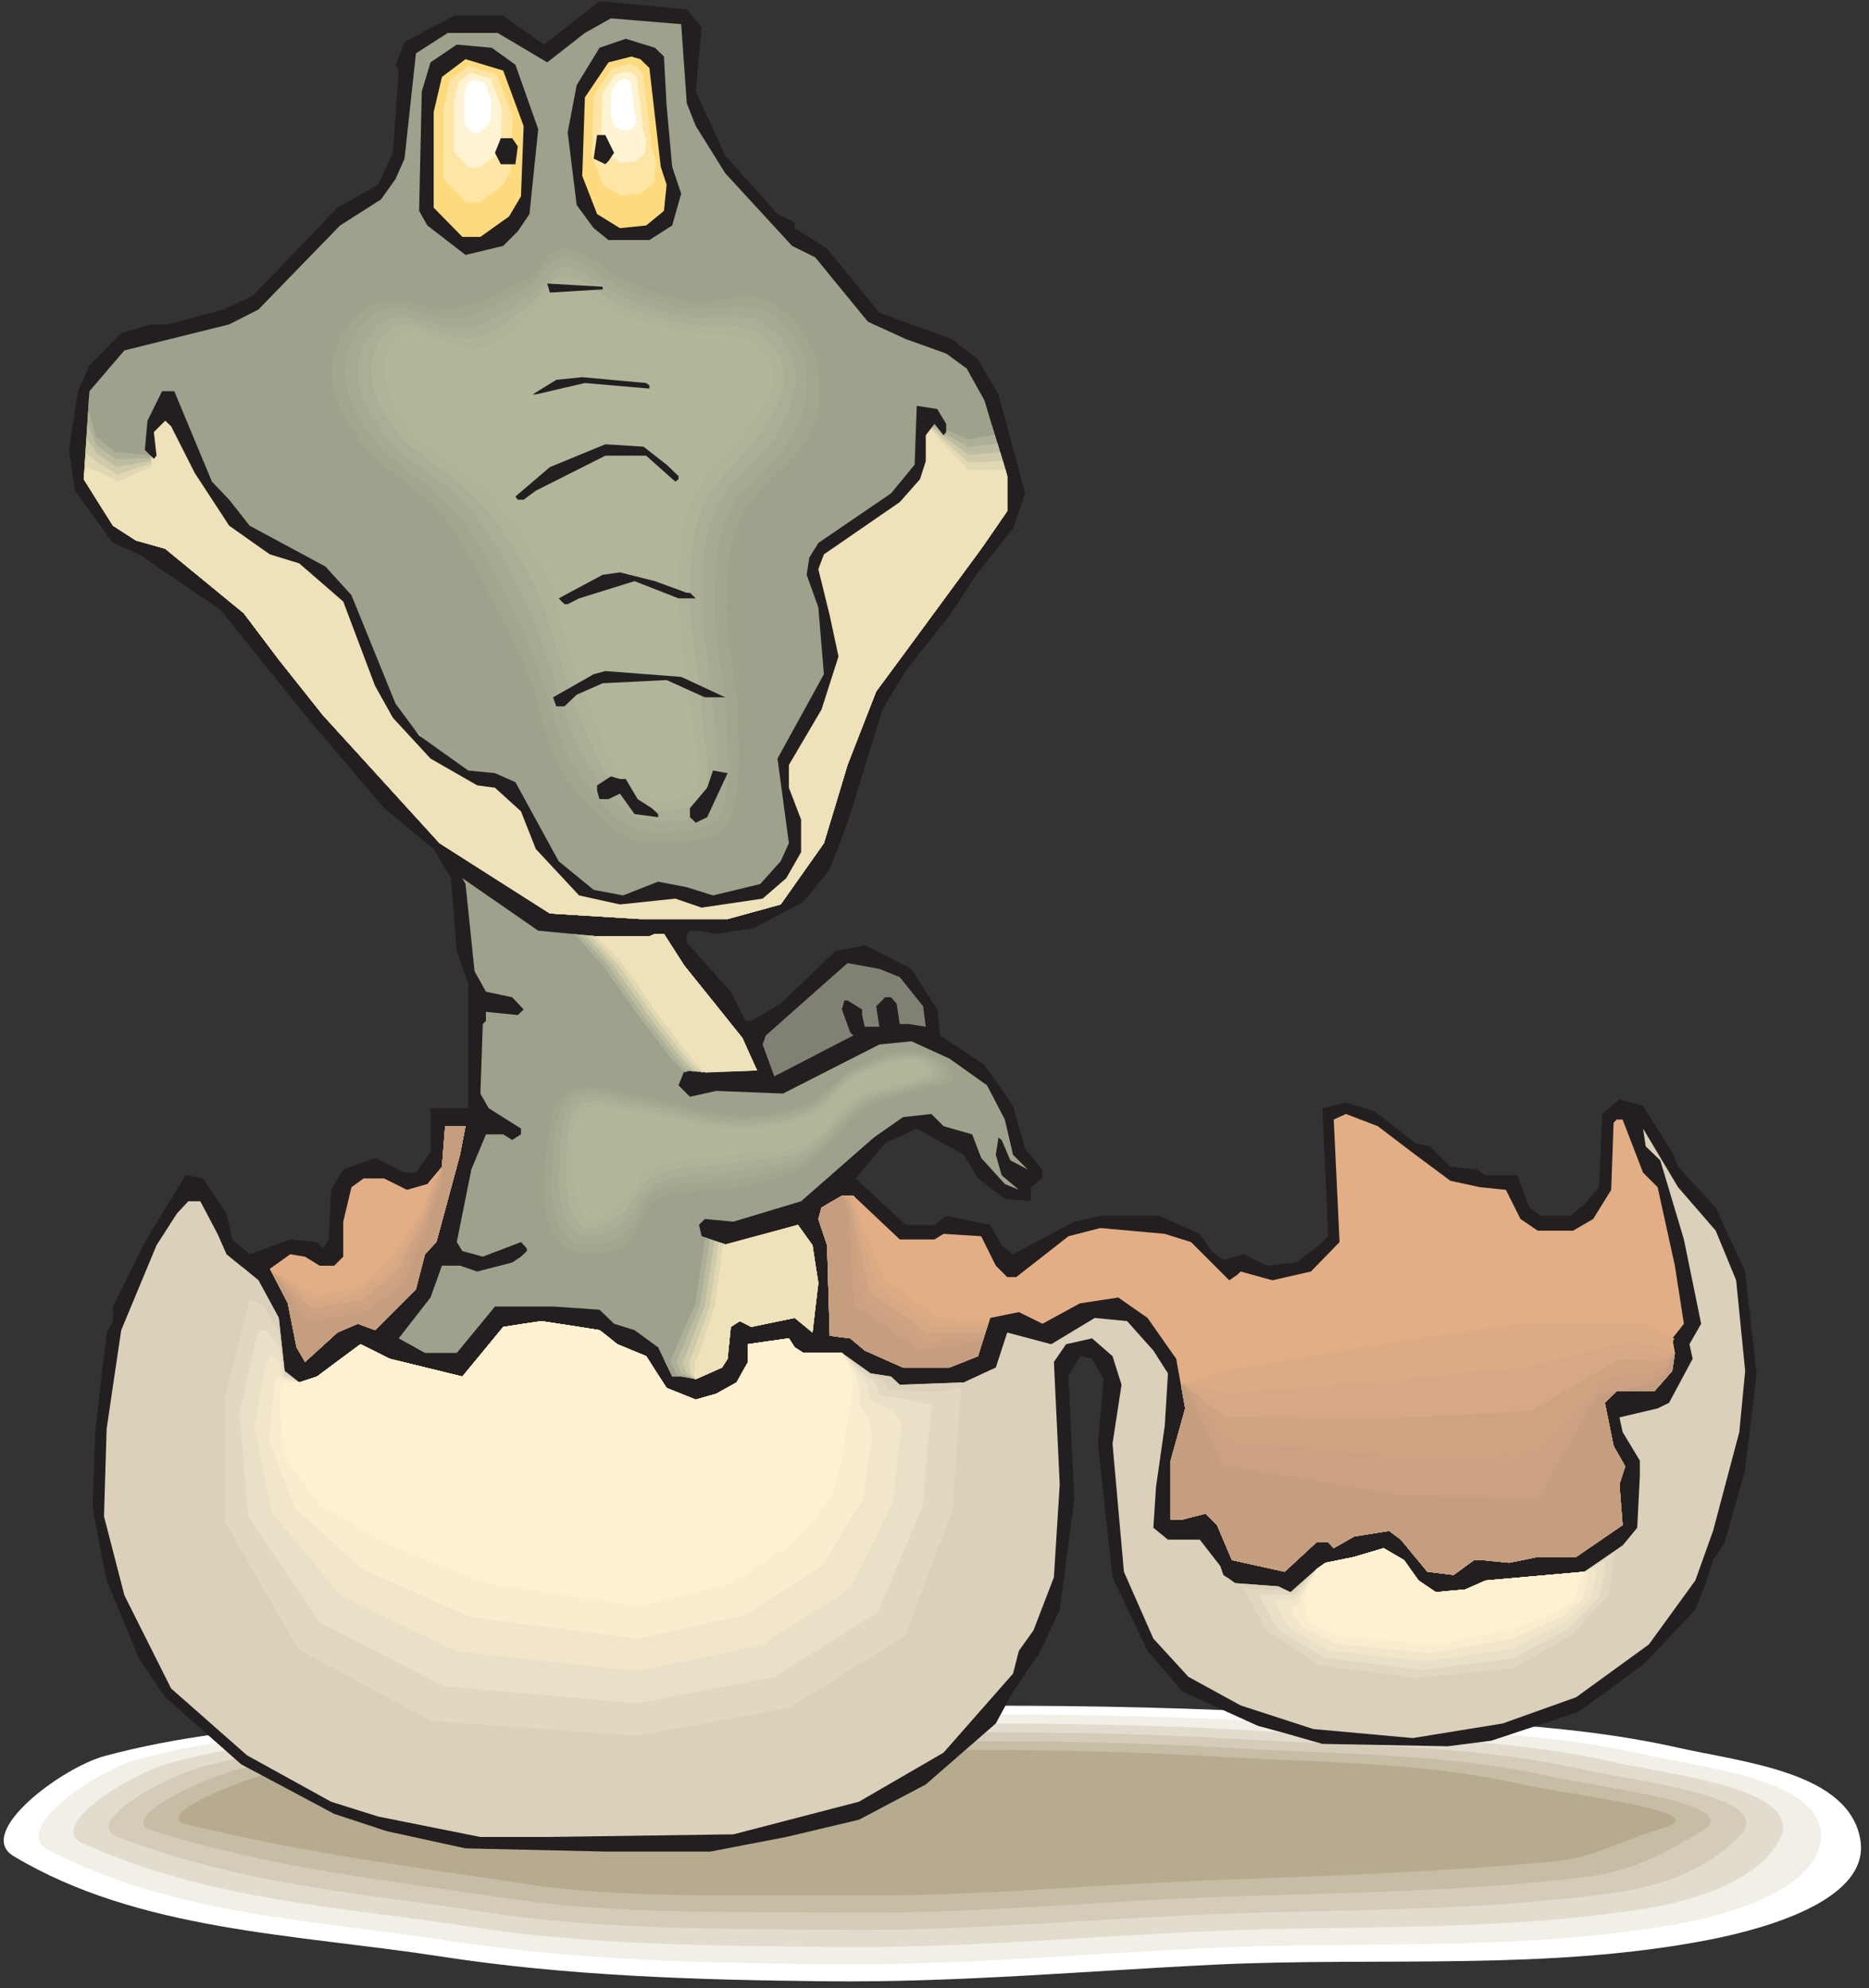 <?xml version="1.0" encoding="UTF-8" standalone="no"?>
<!-- Created with Inkscape (http://www.inkscape.org/) -->

<svg
   xmlns:dc="http://purl.org/dc/elements/1.1/"
   xmlns:cc="http://creativecommons.org/ns#"
   xmlns:rdf="http://www.w3.org/1999/02/22-rdf-syntax-ns#"
   xmlns:svg="http://www.w3.org/2000/svg"
   xmlns="http://www.w3.org/2000/svg"
   xmlns:sodipodi="http://sodipodi.sourceforge.net/DTD/sodipodi-0.dtd"
   xmlns:inkscape="http://www.inkscape.org/namespaces/inkscape"
   id="svg14469"
   version="1.1"
   inkscape:version="0.48.1 "
   width="255"
   height="271.25"
   xml:space="preserve"
   sodipodi:docname="Alligator_Hatching.pdf"><rect width="100%" height="100%" fill="#333333" stroke="none"/><defs
     id="defs14473" /><sodipodi:namedview
     pagecolor="#ffffff"
     bordercolor="#666666"
     borderopacity="1"
     objecttolerance="10"
     gridtolerance="10"
     guidetolerance="10"
     inkscape:pageopacity="0"
     inkscape:pageshadow="2"
     inkscape:window-width="640"
     inkscape:window-height="480"
     id="namedview14471"
     showgrid="false"
     inkscape:zoom="1.0728111"
     inkscape:cx="127.5"
     inkscape:cy="135.625"
     inkscape:window-x="0"
     inkscape:window-y="0"
     inkscape:window-maximized="0"
     inkscape:current-layer="g14477" /><g
     id="g14477"
     inkscape:groupmode="layer"
     inkscape:label="Alligator_Hatching"
     transform="matrix(1.25,0,0,-1.25,0,271.25)"><g
       id="g14479"
       transform="scale(0.24,0.24)"><path
         d="m 47.895,105.691 c 65.266,17.368 134.153,15.196 201.464,19.055 67.079,3.738 134.27,3.738 201.348,3.738 46.926,0 93.856,-0.964 140.664,-3.738 57.059,-3.496 115.207,-2.773 171.063,-15.195 30.402,-6.875 78.293,-11.098 83.601,-41.856 4.707,-27.016 -41.5,-40.285 -68.402,-45.59 C 704.164,7.754 628.164,14.266 553.367,10.766 493.773,7.871 434.297,2.445 374.824,3.168 316.438,3.773 257.684,5.582 200.02,14.508 134.395,24.637 62.977,25.965 6.156,60.098 -11.578,70.711 27.992,100.383 47.895,105.691"
         style="fill:#ffffff;fill-opacity:1;fill-rule:nonzero;stroke:none"
         id="path14481" /><path
         d="m 62.734,104.121 c 62.61,16.645 128.84,14.594 193.504,18.215 64.301,3.617 127.754,2.168 192.055,2.168 44.996,0 90.477,-0.965 135.477,-3.617 54.769,-3.375 110.503,-2.653 164.187,-14.594 C 777.152,99.66 828.664,94.836 828.18,68.781 826.613,45.504 788.734,33.805 762.918,29.223 691.621,16.559 620.926,21.621 549.145,18.246 491.965,15.594 434.418,10.285 377.359,10.887 321.262,11.492 262.992,12.578 207.621,21.141 144.648,30.91 79.141,32.84 21.84,62.992 4.586,72.281 43.672,99.055 62.734,104.121"
         style="fill:#f2efe7;fill-opacity:1;fill-rule:nonzero;stroke:none"
         id="path14483" /><path
         d="m 77.691,102.555 c 59.961,15.922 123.293,13.871 185.301,17.488 61.649,3.379 121.242,0.363 182.887,0.363 43.187,0 87.101,-0.847 130.168,-3.5 52.598,-3.136 106.043,-2.41 157.433,-13.992 27.989,-6.269 83.243,-11.699 76.848,-33.047 C 802.484,50.328 773.051,40.195 748.199,36.215 679.074,25.363 613.688,28.98 544.922,25.723 490.152,23.191 434.66,18.125 379.891,18.727 326.207,19.332 268.301,19.453 215.219,27.773 154.902,37.062 95.305,39.836 37.641,65.887 20.633,73.727 59.355,97.609 77.691,102.555"
         style="fill:#e2dcce;fill-opacity:1;fill-rule:nonzero;stroke:none"
         id="path14485" /><path
         d="m 92.531,100.867 c 57.426,15.317 117.985,13.387 177.34,16.766 58.988,3.375 114.727,-1.207 173.719,-1.207 41.258,0 83.719,-0.844 124.859,-3.379 50.305,-3.016 101.336,-2.41 150.555,-13.387 C 745.785,93.75 804.656,87.598 792.594,70.832 778.48,55.152 757.367,46.59 733.48,43.332 666.527,34.168 606.449,36.336 540.703,33.203 488.344,30.789 434.781,25.965 382.426,26.566 331.031,27.172 273.73,26.445 222.941,34.289 165.156,43.211 111.473,46.711 53.445,68.781 c -16.648,6.516 21.594,27.5 39.086,32.086"
         style="fill:#d4cbb8;fill-opacity:1;fill-rule:nonzero;stroke:none"
         id="path14487" /><path
         d="m 107.371,99.297 c 54.77,14.473 112.676,12.785 169.254,15.922 56.34,3.258 108.211,-2.895 164.551,-2.895 39.328,0 80.344,-0.722 119.672,-3.136 48.015,-2.895 96.75,-2.293 143.679,-12.786 C 729.98,90.734 792.715,83.981 774.738,71.918 754.352,59.855 741.684,52.98 718.762,50.328 653.98,42.852 599.332,43.695 536.48,40.801 486.535,38.387 435.023,33.805 385.078,34.406 335.98,34.891 279.039,33.441 230.543,40.922 175.41,49.484 127.637,53.586 69.25,71.676 52.84,76.742 90.602,94.836 107.371,99.297"
         style="fill:#c7bca4;fill-opacity:1;fill-rule:nonzero;stroke:none"
         id="path14489" /><path
         d="m 122.207,97.731 c 52.238,13.749 107.371,12.059 161.172,15.195 53.687,3.015 101.82,-4.582 155.383,-4.582 37.519,0 76.968,-0.723 114.367,-3.016 45.719,-2.773 92.164,-2.172 136.922,-12.184 24.25,-5.426 90.719,-12.781 66.832,-20.141 -26.66,-8.32 -31.004,-13.629 -52.836,-15.559 -62.492,-5.789 -111.953,-6.394 -171.789,-9.168 -47.653,-2.289 -97.113,-6.633 -144.645,-6.031 -46.808,0.484 -103.265,-1.93 -149.472,5.309 -52.477,8.082 -94.336,12.906 -153.09,26.898 -16.043,3.859 21.234,18.934 37.156,23.277"
         style="fill:#b7ab8f;fill-opacity:1;fill-rule:nonzero;stroke:none"
         id="path14491" /><path
         d="m 319.09,891.727 -2.652,-29.188 13.39,-29.07 23.766,-26.653 7.84,-3.742 0,-2.652 14.718,-9.285 23.766,-29.192 32.934,-11.937 11.941,-9.289 9.289,-15.922 12.188,-44.988 -5.551,-15.922 -15.926,-20.02 -13.027,-19.66 -19.907,-25.207 -10.496,-17.492 -15.922,-51.5 -8.082,-21.231 -11.945,-14.711 -22.559,-11.941 -17.132,-2.656 -7.84,1.449 -4.102,0 -1.445,-1.449 0,-3.981 20.023,-22.312 6.758,-13.266 2.531,0 13.391,7.84 24.852,23.879 13.39,2.656 21.235,-10.734 11.699,-18.457 1.449,-11.817 20.027,-13.39 13.028,-18.574 5.551,-19.661 7.839,-9.285 0,-4.101 -5.308,-3.981 0,-6.394 -11.821,1.086 -12.187,9.289 -6.395,10.734 -12.183,6.754 -9.289,5.187 -14.356,-6.636 -13.39,-16.039 22.679,-21.11 13.149,0 5.308,4.102 20.028,-4.102 5.187,-9.285 5.188,-4.101 27.867,14.835 11.824,2.653 26.781,0 18.457,-8.199 5.309,-7.84 5.426,-3.981 9.289,2.532 10.496,-5.188 13.27,1.449 10.496,7.84 4.101,4.102 -2.652,58.254 10.738,2.535 13.027,-3.981 18.579,-14.476 6.632,-1.446 9.293,-9.289 11.942,-1.203 3.98,-2.656 14.477,0 5.551,-14.715 5.187,-3.738 13.391,0 6.394,5.187 6.633,7.84 1.449,33.289 7.84,6.633 10.738,-2.894 13.27,-21.106 2.652,-6.637 17.133,-18.574 13.391,-29.066 5.187,-46.317 -5.187,-43.781 -9.289,-33.047 -5.309,-8.082 -2.894,-9.289 -5.188,-13.387 -23.766,-24.968 -29.316,-21.348 -39.688,-13.145 -19.785,-2.535 -57.062,1.086 -18.578,5.309 -10.739,2.894 -34.261,15.559 -15.922,18.574 -15.926,33.41 -6.633,60.789 2.531,29.309 -5.187,9.289 -5.547,1.203 -5.191,-9.285 2.656,-55.723 -6.637,-50.418 -9.289,-19.66 -11.941,-17.488 -7.84,-14.473 -31.852,-27.742 -30.398,-16.043 -33.055,-7.84 -34.504,-6.633 -47.773,0 -63.574,1.449 -35.95,7.84 -23.765,7.84 -42.344,22.555 -34.504,30.512 -11.824,17.371 -14.836,35.699 -2.656,13.27 -3.738,20.019 1.207,34.254 5.188,45.231 2.894,5.187 0,6.633 14.477,29.308 18.578,30.395 7.84,-1.445 10.738,-15.922 2.653,-11.821 7.843,-6.753 18.457,6.753 12.184,-1.207 2.656,-2.894 2.653,4.101 1.086,22.555 5.55,9.289 14.477,5.184 13.391,-6.633 5.187,0 6.633,9.289 0,20.02 17.133,0 0,56.687 -5.188,14.715 -2.656,33.172 -7.84,13.265 -22.558,18.575 -35.954,42.336 -38.359,47.761 -37.039,25.328 -11.941,5.188 -17.371,23.762 -2.656,18.574 4.102,26.656 5.188,11.82 14.476,14.594 13.391,3.981 7.844,0 25.211,6.754 13.391,6.269 38.484,40.047 18.578,10.492 6.637,14.473 2.652,37.39 -1.445,2.653 4.102,10.375 22.558,11.941 22.317,0 18.578,-13.148 25.215,19.781 39.691,-3.738 6.754,-8.203 0,0"
         style="fill:#231f20;fill-opacity:1;fill-rule:nonzero;stroke:none"
         id="path14493" /><path
         d="m 312.336,857.23 4.102,-10.371 13.39,-21.468 30.399,-33.051 10.496,-5.184 24.007,-29.312 17.129,-7.836 18.457,-6.637 9.289,-6.754 8.086,-14.472 10.375,-34.497 0,-15.921 -11.824,-17.125 -47.773,-64.891 -13.028,-33.41 -10.738,-35.582 -19.664,-27.86 -24.129,-6.632 -39.687,0 -41.137,2.531 -50.188,31.961 -53.078,58.258 -20.027,25.207 -15.926,21.109 -35.707,29.309 -13.27,3.738 -10.496,6.754 -13.27,21.109 2.531,40.043 15.926,18.574 47.652,11.821 13.27,6.754 37.156,38.234 18.578,11.82 6.637,9.285 4.102,9.289 5.187,47.883 14.477,9.285 22.679,0 22.559,-13.386 17.129,13.386 11.824,6.637 31.969,-2.656 2.535,-35.942 0,0"
         style="fill:#9ea18b;fill-opacity:1;fill-rule:nonzero;stroke:none"
         id="path14495" /><path
         d="m 288.449,516.98 c -7,1.688 -12.789,6.633 -18.097,11.34 -7.719,6.875 -16.043,13.75 -20.872,22.793 -6.875,12.907 -7.718,28.344 -13.39,41.856 -5.188,12.543 -12.547,24.121 -18.938,36.062 -6.879,12.664 -11.824,26.657 -20.871,37.992 -10.496,13.149 -27.144,20.625 -37.035,34.133 -7.723,10.496 -15.324,23.282 -14.238,36.184 0.965,12.305 8.93,25.453 19.906,31.242 11.461,6.148 26.18,-2.172 38.965,0 12.547,2.289 24.613,7.477 36.074,13.387 6.152,3.136 9.168,13.508 16.164,13.265 10.977,-0.48 19.301,-10.855 29.434,-15.195 9.172,-3.98 18.578,-8.324 28.472,-9.527 11.942,-1.328 24.731,6.027 36.071,1.929 10.496,-3.859 19.422,-13.39 23.765,-23.761 5.188,-12.305 7.602,-27.379 2.895,-39.926 -6.516,-16.762 -26.176,-25.688 -34.262,-41.731 -6.031,-12.062 -6.512,-26.414 -6.633,-39.921 -0.121,-18.454 5.911,-36.547 5.668,-55 -0.121,-15.68 0.243,-32.446 -6.632,-46.559 -3.137,-6.512 -12.79,-7.234 -19.907,-8.563 -8.687,-1.566 -17.976,-2.171 -26.539,0"
         style="fill:#9ea18b;fill-opacity:1;fill-rule:nonzero;stroke:none"
         id="path14497" /><path
         d="m 288.93,522.047 c -6.516,1.93 -11.821,6.633 -16.649,11.336 -7.238,7.238 -14.476,14.715 -19.058,24.004 -6.274,12.183 -7.602,26.414 -12.668,39.199 -4.946,12.062 -10.977,23.641 -17.133,35.098 -6.875,12.785 -12.543,26.535 -21.832,37.632 -10.617,12.907 -27.024,20.262 -37.039,33.532 -7.356,9.89 -14.477,21.949 -13.629,34.132 0.723,11.094 7.84,23.52 17.851,28.465 11.461,5.426 25.579,-3.5 38.122,-1.328 12.066,2.172 22.921,8.203 33.66,13.992 5.91,3.254 8.925,13.266 15.683,12.907 10.735,-0.364 18.7,-10.614 28.59,-14.715 9.289,-3.86 18.82,-7.84 28.711,-9.168 11.461,-1.567 23.887,4.824 34.625,0.722 9.652,-3.738 17.856,-12.785 21.352,-22.312 4.222,-11.457 4.824,-24.965 0.121,-36.184 -6.754,-15.921 -25.215,-24.968 -32.813,-40.527 -5.914,-12.301 -6.273,-26.656 -6.394,-40.285 -0.242,-17.969 5.308,-35.82 5.55,-53.793 0.118,-15.074 1.204,-31.117 -4.585,-44.988 -2.653,-6.032 -11.582,-6.875 -17.977,-8.082 -8.082,-1.446 -16.645,-1.809 -24.488,0.363"
         style="fill:#a2a68f;fill-opacity:1;fill-rule:nonzero;stroke:none"
         id="path14499" /><path
         d="m 289.414,527.234 c -5.914,1.93 -10.859,6.512 -15.082,11.094 -6.754,7.723 -12.906,15.801 -17.371,25.211 -5.551,11.578 -7.481,24.606 -12.063,36.543 -4.585,11.82 -9.41,23.281 -15.203,34.375 -6.875,12.906 -13.269,26.176 -22.679,37.27 -10.735,12.546 -27.02,19.781 -37.157,32.808 -6.996,9.168 -13.511,20.625 -13.027,32.082 0.481,10.012 6.633,21.59 15.684,25.692 11.582,4.703 25.093,-4.946 37.398,-2.653 11.457,1.93 21.231,8.926 31.242,14.715 5.672,3.375 8.688,12.785 15.203,12.543 10.375,-0.484 18.094,-10.375 27.746,-14.355 9.29,-3.739 19.059,-7.356 29.075,-8.922 10.976,-1.571 22.918,3.738 33.175,-0.485 8.684,-3.496 16.165,-11.941 18.817,-20.746 3.137,-10.613 2.051,-22.433 -2.652,-32.566 -7.118,-15.074 -24.129,-24.121 -31.368,-39.317 -5.789,-12.304 -6.152,-26.898 -6.273,-40.527 -0.121,-17.609 4.828,-34.976 5.43,-52.586 0.363,-14.476 2.293,-29.672 -2.532,-43.301 -2.054,-5.55 -10.136,-6.636 -16.047,-7.718 -7.359,-1.207 -15.199,-1.45 -22.316,0.843"
         style="fill:#a7aa93;fill-opacity:1;fill-rule:nonzero;stroke:none"
         id="path14501" /><path
         d="m 289.895,532.301 c -5.43,2.047 -9.891,6.512 -13.512,10.972 -6.274,8.204 -11.461,17.008 -15.684,26.415 -4.945,10.855 -7.355,22.796 -11.457,34.015 -4.222,11.336 -7.722,22.793 -13.394,33.41 -6.754,13.024 -13.871,25.93 -23.524,36.907 -10.855,12.3 -26.902,19.418 -37.156,32.203 -6.633,8.562 -12.547,19.179 -12.426,30.035 0.363,8.805 5.43,19.539 13.633,22.793 11.582,4.101 24.488,-6.149 36.555,-3.981 10.855,1.93 19.664,9.649 28.953,15.559 5.308,3.379 8.324,12.305 14.597,12.062 10.133,-0.359 17.493,-10.132 26.782,-13.871 9.527,-3.738 19.301,-6.875 29.433,-8.562 10.496,-1.809 21.957,2.535 31.727,-1.688 7.723,-3.379 14.598,-11.218 16.41,-19.3 2.168,-9.77 -0.727,-19.899 -5.309,-28.946 -7.601,-14.113 -23.285,-23.398 -30.039,-37.992 -5.671,-12.547 -5.914,-27.141 -6.031,-40.891 -0.121,-17.125 4.219,-34.132 5.188,-51.257 0.722,-13.993 3.496,-28.465 -0.364,-41.735 -1.57,-5.066 -8.925,-6.39 -14.113,-7.234 -6.758,-1.207 -13.875,-1.086 -20.269,1.086"
         style="fill:#abae95;fill-opacity:1;fill-rule:nonzero;stroke:none"
         id="path14503" /><path
         d="m 290.379,537.484 c -4.945,2.051 -9.051,6.395 -12.066,10.735 -5.668,8.566 -9.891,18.094 -13.872,27.621 -4.222,10.254 -7.238,20.988 -10.859,31.48 -3.859,10.856 -6.152,22.313 -11.461,32.567 -6.754,13.027 -14.594,25.57 -24.488,36.426 -10.856,12.058 -26.781,19.054 -37.156,31.597 -6.395,7.84 -11.582,17.852 -11.704,27.985 0,7.718 4.223,17.609 11.461,20.019 11.461,3.379 23.887,-7.476 35.832,-5.305 10.254,1.809 17.852,10.371 26.418,16.161 4.946,3.5 8.082,12.062 14.235,11.699 9.652,-0.36 16.769,-9.77 25.816,-13.266 9.653,-3.738 19.543,-6.512 29.68,-8.441 10.012,-1.813 21.109,1.445 30.277,-2.895 6.879,-3.137 13.031,-10.375 13.996,-17.851 1.207,-8.805 -3.621,-17.371 -8.082,-25.211 -7.965,-13.266 -22.32,-22.555 -28.593,-36.785 -5.547,-12.665 -5.668,-27.258 -5.911,-41.129 -0.121,-16.766 3.86,-33.289 5.067,-50.055 0.965,-13.387 4.586,-27.137 1.808,-40.164 -1.086,-4.465 -7.718,-5.91 -12.304,-6.754 -5.91,-0.965 -12.426,-0.723 -18.094,1.566"
         style="fill:#afb398;fill-opacity:1;fill-rule:nonzero;stroke:none"
         id="path14505" /><path
         d="m 290.859,542.551 c -4.461,2.172 -8.082,6.273 -10.496,10.613 -5.187,9.047 -8.324,19.18 -12.062,28.949 -3.738,9.528 -7.238,19.176 -10.375,28.825 -3.496,10.496 -4.465,21.832 -9.531,31.601 -6.754,13.149 -15.321,25.328 -25.332,36.184 -10.981,11.699 -26.782,18.574 -37.157,30.879 -6.152,7.234 -10.859,16.523 -11.218,25.929 -0.243,6.516 3.015,15.68 9.41,17.129 11.457,2.774 23.281,-8.683 34.984,-6.633 9.648,1.688 16.164,11.094 24.008,17.004 4.703,3.621 7.84,11.578 13.75,11.34 9.289,-0.363 16.164,-9.531 24.973,-12.906 9.652,-3.738 19.785,-6.031 29.917,-8.082 9.532,-1.93 20.149,0.242 28.833,-4.102 5.91,-3.015 11.46,-9.648 11.582,-16.402 0.242,-8.082 -6.395,-14.836 -10.86,-21.59 -8.203,-12.301 -21.351,-21.711 -27.14,-35.461 -5.43,-12.906 -5.551,-27.5 -5.672,-41.492 -0.121,-16.281 3.257,-32.441 4.828,-48.727 1.324,-12.906 5.668,-25.812 3.859,-38.593 -0.605,-3.981 -6.273,-5.672 -10.254,-6.395 -5.308,-0.844 -11.097,-0.363 -16.047,1.93"
         style="fill:#b1b69a;fill-opacity:1;fill-rule:nonzero;stroke:none"
         id="path14507" /><path
         d="m 40.535,724.438 2.777,-14.715 8.562,-7.602 17.133,-3.738 -0.965,12.305 10.375,9.527 15.199,-34.254 14.235,-20.867 21.957,-11.336 16.046,-8.567 11.458,-10.492 15.203,-41.73 7.597,-12.426 15.203,-15.195 18.938,-15.2 14.238,-2.773 11.461,-11.457 4.703,-15.199 18.094,-20.864 19.906,-3.742 15.203,3.742 21.832,-4.707 26.664,2.778 14.235,20.019 0,13.27 -5.672,26.535 15.203,27.617 9.406,18.938 -6.632,25.691 -3.743,14.231 1.934,11.339 43.668,28.586 1.812,9.407 1.809,20.988 12.426,-3.859 9.41,-2.895 10.977,2.652 6.878,-22.797 0,-15.921 -11.824,-17.125 -47.773,-64.891 -13.028,-33.41 -10.738,-35.582 -19.664,-27.86 -24.129,-6.632 -39.687,0 -41.137,2.531 -50.188,31.961 -53.078,58.258 -20.027,25.207 -15.926,21.109 -35.707,29.309 -13.27,3.738 -10.496,6.754 -13.27,21.109 2.41,38.235"
         style="fill:#9ea18b;fill-opacity:1;fill-rule:nonzero;stroke:none"
         id="path14509" /><path
         d="m 40.176,717.801 c 1.207,-3.981 2.293,-7.961 3.379,-12.059 2.894,-2.293 5.789,-4.707 8.684,-6.996 5.551,-0.605 11.098,-1.086 16.77,-1.57 -0.363,4.465 -0.723,9.047 -0.965,13.512 3.496,3.132 6.875,6.39 10.375,9.527 5.066,-11.461 10.133,-22.797 15.199,-34.254 4.824,-6.875 9.531,-13.871 14.235,-20.867 7.359,-3.739 14.597,-7.598 21.957,-11.336 5.308,-2.895 10.738,-5.789 16.046,-8.567 3.86,-3.496 7.598,-6.996 11.458,-10.492 5.07,-13.871 10.136,-27.859 15.203,-41.73 2.531,-4.102 5.066,-8.324 7.597,-12.426 5.071,-5.066 10.137,-10.129 15.203,-15.195 6.274,-5.067 12.664,-10.133 18.938,-15.2 4.828,-0.843 9.531,-1.808 14.238,-2.773 3.86,-3.859 7.598,-7.598 11.461,-11.457 1.567,-5.066 3.137,-10.133 4.703,-15.199 6.032,-6.875 12.063,-13.867 18.094,-20.864 6.637,-1.207 13.273,-2.535 19.906,-3.742 5.067,1.207 10.133,2.535 15.203,3.742 7.356,-1.57 14.594,-3.136 21.832,-4.707 8.93,0.965 17.735,1.813 26.664,2.778 4.704,6.633 9.528,13.387 14.235,20.019 0,4.344 0,8.805 0,13.27 -1.93,8.805 -3.86,17.73 -5.672,26.535 5.066,9.285 10.133,18.453 15.203,27.617 3.133,6.274 6.27,12.664 9.406,18.938 -2.168,8.562 -4.339,17.129 -6.632,25.691 -1.207,4.703 -2.536,9.527 -3.743,14.231 0.606,3.742 1.207,7.601 1.934,11.339 14.477,9.528 29.074,19.055 43.668,28.586 0.605,3.133 1.207,6.27 1.812,9.407 0.602,6.996 1.204,13.992 1.809,20.988 4.223,-2.051 8.445,-4.102 12.668,-6.152 3.137,-1.329 6.152,-2.653 9.289,-4.102 4.102,0.723 8.082,1.449 12.063,2.172 1.929,-6.274 3.859,-12.543 5.671,-18.817 0,-5.304 0,-10.613 0,-15.921 -3.863,-5.668 -7.843,-11.457 -11.824,-17.125 -15.926,-21.59 -31.726,-43.301 -47.773,-64.891 -4.344,-11.098 -8.684,-22.191 -13.028,-33.41 -3.5,-11.821 -7.117,-23.762 -10.738,-35.582 -6.515,-9.285 -13.148,-18.574 -19.664,-27.86 -8.082,-2.171 -16.043,-4.464 -24.129,-6.632 -13.148,0 -26.418,0 -39.687,0 -13.754,0.843 -27.508,1.687 -41.137,2.531 -16.77,10.613 -33.539,21.347 -50.188,31.961 -17.734,19.422 -35.347,38.84 -53.078,58.258 -6.636,8.441 -13.39,16.765 -20.027,25.207 -5.309,6.996 -10.617,14.113 -15.926,21.109 -11.941,9.77 -23.765,19.539 -35.707,29.309 -4.465,1.324 -8.809,2.531 -13.27,3.738 -3.5,2.293 -6.996,4.461 -10.496,6.754 -4.465,6.996 -8.926,14.113 -13.27,21.109 0.602,10.613 1.328,21.106 2.051,31.598"
         style="fill:#aeaf97;fill-opacity:1;fill-rule:nonzero;stroke:none"
         id="path14511" /><path
         d="m 39.812,711.289 c 1.328,-3.137 2.656,-6.394 4.102,-9.527 2.894,-2.172 5.793,-4.344 8.688,-6.395 5.426,0.121 10.855,0.363 16.406,0.485 -0.363,4.945 -0.723,9.89 -0.965,14.836 3.496,3.132 6.875,6.39 10.375,9.527 5.066,-11.461 10.133,-22.797 15.199,-34.254 4.824,-6.875 9.531,-13.871 14.235,-20.867 7.359,-3.739 14.597,-7.598 21.957,-11.336 5.308,-2.895 10.738,-5.789 16.046,-8.567 3.86,-3.496 7.598,-6.996 11.458,-10.492 5.07,-13.871 10.136,-27.859 15.203,-41.73 2.531,-4.102 5.066,-8.324 7.597,-12.426 5.071,-5.066 10.137,-10.129 15.203,-15.195 6.274,-5.067 12.664,-10.133 18.938,-15.2 4.828,-0.843 9.531,-1.808 14.238,-2.773 3.86,-3.859 7.598,-7.598 11.461,-11.457 1.567,-5.066 3.137,-10.133 4.703,-15.199 6.032,-6.875 12.063,-13.867 18.094,-20.864 6.637,-1.207 13.273,-2.535 19.906,-3.742 5.067,1.207 10.133,2.535 15.203,3.742 7.356,-1.57 14.594,-3.136 21.832,-4.707 8.93,0.965 17.735,1.813 26.664,2.778 4.704,6.633 9.528,13.387 14.235,20.019 0,4.344 0,8.805 0,13.27 -1.93,8.805 -3.86,17.73 -5.672,26.535 5.066,9.285 10.133,18.453 15.203,27.617 3.133,6.274 6.27,12.664 9.406,18.938 -2.168,8.562 -4.339,17.129 -6.632,25.691 -1.207,4.703 -2.536,9.527 -3.743,14.231 0.606,3.742 1.207,7.601 1.934,11.339 14.477,9.528 29.074,19.055 43.668,28.586 0.605,3.133 1.207,6.27 1.812,9.407 0.602,6.996 1.204,13.992 1.809,20.988 4.344,-2.777 8.684,-5.672 12.906,-8.445 3.137,-1.688 6.153,-3.497 9.172,-5.305 4.461,0.601 8.805,1.203 13.27,1.687 1.445,-4.945 2.894,-9.89 4.343,-14.836 0,-5.304 0,-10.613 0,-15.921 -3.863,-5.668 -7.843,-11.457 -11.824,-17.125 -15.926,-21.59 -31.726,-43.301 -47.773,-64.891 -4.344,-11.098 -8.684,-22.191 -13.028,-33.41 -3.5,-11.821 -7.117,-23.762 -10.738,-35.582 -6.515,-9.285 -13.148,-18.574 -19.664,-27.86 -8.082,-2.171 -16.043,-4.464 -24.129,-6.632 -13.148,0 -26.418,0 -39.687,0 -13.754,0.843 -27.508,1.687 -41.137,2.531 -16.77,10.613 -33.539,21.347 -50.188,31.961 -17.734,19.422 -35.347,38.84 -53.078,58.258 -6.636,8.441 -13.39,16.765 -20.027,25.207 -5.309,6.996 -10.617,14.113 -15.926,21.109 -11.941,9.77 -23.765,19.539 -35.707,29.309 -4.465,1.324 -8.809,2.531 -13.27,3.738 -3.5,2.293 -6.996,4.461 -10.496,6.754 -4.465,6.996 -8.926,14.113 -13.27,21.109 0.48,8.442 1.086,16.762 1.688,25.086"
         style="fill:#bdbca0;fill-opacity:1;fill-rule:nonzero;stroke:none"
         id="path14513" /><path
         d="m 39.453,704.777 c 1.566,-2.293 3.133,-4.707 4.703,-6.996 3.016,-1.929 5.91,-3.98 8.805,-5.91 5.309,0.965 10.738,1.809 16.047,2.774 -0.363,5.308 -0.723,10.734 -0.965,16.043 3.496,3.132 6.875,6.39 10.375,9.527 5.066,-11.461 10.133,-22.797 15.199,-34.254 4.824,-6.875 9.531,-13.871 14.235,-20.867 7.359,-3.739 14.597,-7.598 21.957,-11.336 5.308,-2.895 10.738,-5.789 16.046,-8.567 3.86,-3.496 7.598,-6.996 11.458,-10.492 5.07,-13.871 10.136,-27.859 15.203,-41.73 2.531,-4.102 5.066,-8.324 7.597,-12.426 5.071,-5.066 10.137,-10.129 15.203,-15.195 6.274,-5.067 12.664,-10.133 18.938,-15.2 4.828,-0.843 9.531,-1.808 14.238,-2.773 3.86,-3.859 7.598,-7.598 11.461,-11.457 1.567,-5.066 3.137,-10.133 4.703,-15.199 6.032,-6.875 12.063,-13.867 18.094,-20.864 6.637,-1.207 13.273,-2.535 19.906,-3.742 5.067,1.207 10.133,2.535 15.203,3.742 7.356,-1.57 14.594,-3.136 21.832,-4.707 8.93,0.965 17.735,1.813 26.664,2.778 4.704,6.633 9.528,13.387 14.235,20.019 0,4.344 0,8.805 0,13.27 -1.93,8.805 -3.86,17.73 -5.672,26.535 5.066,9.285 10.133,18.453 15.203,27.617 3.133,6.274 6.27,12.664 9.406,18.938 -2.168,8.562 -4.339,17.129 -6.632,25.691 -1.207,4.703 -2.536,9.527 -3.743,14.231 0.606,3.742 1.207,7.601 1.934,11.339 14.477,9.528 29.074,19.055 43.668,28.586 0.605,3.133 1.207,6.27 1.812,9.407 0.602,6.996 1.204,13.992 1.809,20.988 4.465,-3.621 8.805,-7.117 13.27,-10.734 2.894,-2.172 5.91,-4.344 8.925,-6.516 4.707,0.363 9.532,0.844 14.36,1.207 1.086,-3.617 2.168,-7.238 3.136,-10.856 0,-5.304 0,-10.613 0,-15.921 -3.863,-5.668 -7.843,-11.457 -11.824,-17.125 -15.926,-21.59 -31.726,-43.301 -47.773,-64.891 -4.344,-11.098 -8.684,-22.191 -13.028,-33.41 -3.5,-11.821 -7.117,-23.762 -10.738,-35.582 -6.515,-9.285 -13.148,-18.574 -19.664,-27.86 -8.082,-2.171 -16.043,-4.464 -24.129,-6.632 -13.148,0 -26.418,0 -39.687,0 -13.754,0.843 -27.508,1.687 -41.137,2.531 -16.77,10.613 -33.539,21.347 -50.188,31.961 -17.734,19.422 -35.347,38.84 -53.078,58.258 -6.636,8.441 -13.39,16.765 -20.027,25.207 -5.309,6.996 -10.617,14.113 -15.926,21.109 -11.941,9.77 -23.765,19.539 -35.707,29.309 -4.465,1.324 -8.809,2.531 -13.27,3.738 -3.5,2.293 -6.996,4.461 -10.496,6.754 -4.465,6.996 -8.926,14.113 -13.27,21.109 0.359,6.149 0.844,12.422 1.328,18.574"
         style="fill:#cecaaa;fill-opacity:1;fill-rule:nonzero;stroke:none"
         id="path14515" /><path
         d="m 39.09,698.141 c 1.809,-1.446 3.617,-2.895 5.309,-4.34 3.016,-1.809 6.031,-3.5 8.926,-5.309 5.309,1.692 10.496,3.258 15.684,4.946 -0.363,5.789 -0.723,11.457 -0.965,17.25 3.496,3.132 6.875,6.39 10.375,9.527 5.066,-11.461 10.133,-22.797 15.199,-34.254 4.824,-6.875 9.531,-13.871 14.235,-20.867 7.359,-3.739 14.597,-7.598 21.957,-11.336 5.308,-2.895 10.738,-5.789 16.046,-8.567 3.86,-3.496 7.598,-6.996 11.458,-10.492 5.07,-13.871 10.136,-27.859 15.203,-41.73 2.531,-4.102 5.066,-8.324 7.597,-12.426 5.071,-5.066 10.137,-10.129 15.203,-15.195 6.274,-5.067 12.664,-10.133 18.938,-15.2 4.828,-0.843 9.531,-1.808 14.238,-2.773 3.86,-3.859 7.598,-7.598 11.461,-11.457 1.567,-5.066 3.137,-10.133 4.703,-15.199 6.032,-6.875 12.063,-13.867 18.094,-20.864 6.637,-1.207 13.273,-2.535 19.906,-3.742 5.067,1.207 10.133,2.535 15.203,3.742 7.356,-1.57 14.594,-3.136 21.832,-4.707 8.93,0.965 17.735,1.813 26.664,2.778 4.704,6.633 9.528,13.387 14.235,20.019 0,4.344 0,8.805 0,13.27 -1.93,8.805 -3.86,17.73 -5.672,26.535 5.066,9.285 10.133,18.453 15.203,27.617 3.133,6.274 6.27,12.664 9.406,18.938 -2.168,8.562 -4.339,17.129 -6.632,25.691 -1.207,4.703 -2.536,9.527 -3.743,14.231 0.606,3.742 1.207,7.601 1.934,11.339 14.477,9.528 29.074,19.055 43.668,28.586 0.605,3.133 1.207,6.27 1.812,9.407 0.602,6.996 1.204,13.992 1.809,20.988 4.582,-4.344 9.047,-8.688 13.512,-12.906 2.894,-2.653 5.789,-5.309 8.804,-7.84 5.067,0.242 10.254,0.48 15.442,0.722 0.726,-2.293 1.328,-4.582 1.933,-6.875 0,-5.304 0,-10.613 0,-15.921 -3.863,-5.668 -7.843,-11.457 -11.824,-17.125 -15.926,-21.59 -31.726,-43.301 -47.773,-64.891 -4.344,-11.098 -8.684,-22.191 -13.028,-33.41 -3.5,-11.821 -7.117,-23.762 -10.738,-35.582 -6.515,-9.285 -13.148,-18.574 -19.664,-27.86 -8.082,-2.171 -16.043,-4.464 -24.129,-6.632 -13.148,0 -26.418,0 -39.687,0 -13.754,0.843 -27.508,1.687 -41.137,2.531 -16.77,10.613 -33.539,21.347 -50.188,31.961 -17.734,19.422 -35.347,38.84 -53.078,58.258 -6.636,8.441 -13.39,16.765 -20.027,25.207 -5.309,6.996 -10.617,14.113 -15.926,21.109 -11.941,9.77 -23.765,19.539 -35.707,29.309 -4.465,1.324 -8.809,2.531 -13.27,3.738 -3.5,2.293 -6.996,4.461 -10.496,6.754 -4.465,6.996 -8.926,14.113 -13.27,21.109 0.242,3.981 0.602,7.957 0.965,11.938"
         style="fill:#e0d7b3;fill-opacity:1;fill-rule:nonzero;stroke:none"
         id="path14517" /><path
         d="m 38.605,691.629 6.152,-1.809 9.051,-4.703 15.199,7.113 -0.965,18.458 10.375,9.527 15.199,-34.254 14.235,-20.867 21.957,-11.336 16.046,-8.567 11.458,-10.492 15.203,-41.73 7.597,-12.426 15.203,-15.195 18.938,-15.2 14.238,-2.773 11.461,-11.457 4.703,-15.199 18.094,-20.864 19.906,-3.742 15.203,3.742 21.832,-4.707 26.664,2.778 14.235,20.019 0,13.27 -5.672,26.535 15.203,27.617 9.406,18.938 -6.632,25.691 -3.743,14.231 1.934,11.339 43.668,28.586 1.812,9.407 1.809,20.988 13.754,-15.199 8.562,-9.047 16.649,0.242 0.726,-2.895 0,-15.921 -11.824,-17.125 -47.773,-64.891 -13.028,-33.41 -10.738,-35.582 -19.664,-27.86 -24.129,-6.632 -39.687,0 -41.137,2.531 -50.188,31.961 -53.078,58.258 -20.027,25.207 -15.926,21.109 -35.707,29.309 -13.27,3.738 -10.496,6.754 -13.27,21.109 0.48,5.426"
         style="fill:#efe1b9;fill-opacity:1;fill-rule:nonzero;stroke:none"
         id="path14519" /><path
         d="m 301.961,878.457 1.203,-22.312 2.535,-27.86 4.102,-12.183 -4.102,-14.473 -10.375,-6.633 -18.578,0 -6.758,5.426 -7.718,10.492 -4.102,33.051 4.102,21.469 10.375,17.004 11.941,4.101 13.273,-4.101 4.102,-3.981 0,0"
         style="fill:#231f20;fill-opacity:1;fill-rule:nonzero;stroke:none"
         id="path14521" /><path
         d="m 234.402,874.719 10.375,-29.309 -3.98,-38.594 -5.309,-7.839 -6.636,-6.637 -17.129,-4.102 -17.371,13.391 -3.743,6.633 1.207,54.277 3.981,13.266 11.945,8.082 15.922,-1.449 10.738,-7.719 0,0"
         style="fill:#231f20;fill-opacity:1;fill-rule:nonzero;stroke:none"
         id="path14523" /><path
         d="m 295.324,873.273 5.188,-44.988 2.652,-8.082 -1.203,-11.941 -8.086,-6.633 -11.941,-1.207 -10.375,6.394 -6.758,17.368 1.207,35.699 10.738,15.922 10.375,2.652 4.102,-1.203 4.101,-3.981 0,0"
         style="fill:#fdda7d;fill-opacity:1;fill-rule:nonzero;stroke:none"
         id="path14525" /><path
         d="m 292.43,870.98 c 1.324,-11.457 2.773,-22.917 4.101,-34.375 0.602,-2.05 1.328,-4.222 1.93,-6.269 -0.242,-3.016 -0.602,-6.031 -0.844,-9.047 -2.051,-1.687 -4.222,-3.5 -6.273,-5.187 -3.016,-0.243 -6.031,-0.602 -9.047,-0.844 -2.656,1.566 -5.43,3.258 -8.086,4.824 -1.688,4.461 -3.375,8.926 -5.066,13.387 0.242,9.168 0.605,18.215 0.843,27.379 2.778,3.98 5.551,8.082 8.203,12.183 2.778,0.723 5.43,1.328 8.086,2.051 0.965,-0.363 2.051,-0.605 3.137,-0.965 0.965,-0.965 2.051,-2.051 3.016,-3.137 l 0,0"
         style="fill:#fde5a5;fill-opacity:1;fill-rule:nonzero;stroke:none"
         id="path14527" /><path
         d="m 289.652,868.809 c 0.969,-7.961 1.934,-15.918 2.778,-23.879 0.48,-1.45 0.965,-2.895 1.445,-4.344 -0.238,-2.172 -0.48,-4.223 -0.602,-6.391 -1.449,-1.207 -2.894,-2.293 -4.343,-3.5 -2.172,-0.242 -4.223,-0.48 -6.395,-0.601 -1.808,1.086 -3.617,2.172 -5.547,3.375 -1.207,3.015 -2.414,6.152 -3.5,9.289 0.121,6.273 0.364,12.664 0.602,18.937 1.933,2.895 3.742,5.668 5.672,8.563 1.929,0.48 3.738,0.965 5.551,1.324 0.722,-0.117 1.445,-0.359 2.171,-0.602 0.723,-0.722 1.446,-1.445 2.168,-2.171 l 0,0"
         style="fill:#fef3d3;fill-opacity:1;fill-rule:nonzero;stroke:none"
         id="path14529" /><path
         d="m 286.879,866.641 1.57,-13.391 0.844,-2.531 -0.363,-3.5 -2.532,-2.051 -3.5,-0.359 -3.136,1.929 -2.051,5.184 0.363,10.738 3.254,4.824 3.137,0.723 1.207,-0.363 1.207,-1.203 0,0"
         style="fill:#ffffff;fill-opacity:1;fill-rule:nonzero;stroke:none"
         id="path14531" /><path
         d="m 238.141,846.859 -1.207,-31.964 -5.426,-9.165 -13.031,-9.289 -8.204,0 -13.027,13.27 0,43.539 3.738,15.922 10.739,8.082 17.129,-5.188 9.289,-25.207 0,0"
         style="fill:#fdda7d;fill-opacity:1;fill-rule:nonzero;stroke:none"
         id="path14533" /><path
         d="m 233.195,850.84 c -0.242,-8.203 -0.601,-16.285 -0.843,-24.485 -1.45,-2.292 -2.774,-4.707 -4.223,-7.117 -3.379,-2.293 -6.637,-4.703 -10.012,-7.117 -2.051,0 -4.101,0 -6.273,0 -3.258,3.5 -6.637,6.875 -10.016,10.254 0,11.094 0,22.191 0,33.41 0.965,3.981 1.934,8.078 2.899,12.18 2.773,2.051 5.546,4.101 8.324,6.152 4.34,-1.328 8.683,-2.652 13.027,-3.98 2.414,-6.395 4.824,-12.907 7.117,-19.297 l 0,0"
         style="fill:#fde5a5;fill-opacity:1;fill-rule:nonzero;stroke:none"
         id="path14535" /><path
         d="m 228.25,854.82 c -0.121,-5.672 -0.363,-11.34 -0.605,-17.007 -0.965,-1.688 -1.93,-3.258 -2.895,-4.946 -2.293,-1.687 -4.703,-3.258 -6.996,-4.945 -1.449,0 -2.895,0 -4.344,0 -2.293,2.414 -4.582,4.703 -6.875,7.117 0,7.719 0,15.438 0,23.156 0.602,2.895 1.328,5.668 1.93,8.563 1.93,1.449 3.859,2.894 5.789,4.344 3.016,-0.965 6.031,-1.93 9.051,-2.774 1.687,-4.586 3.375,-9.047 4.945,-13.508 l 0,0"
         style="fill:#fef3d3;fill-opacity:1;fill-rule:nonzero;stroke:none"
         id="path14537" /><path
         d="m 223.422,858.797 -0.359,-9.527 -1.692,-2.774 -3.859,-2.773 -2.532,0 -3.863,3.98 0,13.027 1.086,4.825 3.258,2.41 5.066,-1.567 2.895,-7.601 0,0"
         style="fill:#ffffff;fill-opacity:1;fill-rule:nonzero;stroke:none"
         id="path14539" /><path
         d="m 279.277,834.676 -2.531,-3.738 -1.449,-1.45 -5.309,2.535 1.571,10.735 3.738,0 3.98,-8.082 0,0"
         style="fill:#231f20;fill-opacity:1;fill-rule:nonzero;stroke:none"
         id="path14541" /><path
         d="m 235.488,837.57 -1.086,-8.082 -6.636,0 -2.653,5.188 2.653,6.633 5.187,0 2.535,-3.739 0,0"
         style="fill:#231f20;fill-opacity:1;fill-rule:nonzero;stroke:none"
         id="path14543" /><path
         d="m 274.09,772.559 -24.004,-1.446 -1.207,4.102 25.211,-1.449 0,-1.207"
         style="fill:#231f20;fill-opacity:1;fill-rule:nonzero;stroke:none"
         id="path14545" /><path
         d="m 295.324,728.898 0,-1.445 -29.316,2.531 -22.317,-5.187 -1.449,0 10.738,6.633 11.821,1.207 29.074,-2.653 1.449,-1.086 0,0"
         style="fill:#231f20;fill-opacity:1;fill-rule:nonzero;stroke:none"
         id="path14547" /><path
         d="m 96.391,685.117 7.843,-8.203 9.289,-11.82 34.5,-18.574 11.825,-13.028 20.027,-49.328 10.734,-14.476 22.321,-15.918 12.183,-1.207 9.289,-4.102 19.664,-35.941 15.922,-13.028 13.391,-2.531 15.926,6.269 13.031,-2.531 11.941,-3.738 21.473,5.184 9.289,10.375 3.742,8.199 -5.187,38.476 21.109,38.356 -2.531,30.394 -5.309,14.836 1.207,7.84 4.102,6.633 33.055,22.555 10.734,13.027 0.965,26.777 9.289,-1.449 4.101,-6.754 0,-3.738 -1.207,-1.449 -4.101,5.187 -3.981,-5.187 0,-11.821 -2.652,-8.199 -9.168,-10.375 -34.504,-23.762 -2.531,-6.753 5.187,-21.106 3.981,-18.574 -7.723,-24.125 -14.836,-25.207 0,-10.371 5.547,-14.477 0,-14.832 -6.754,-11.82 -10.738,-9.289 -27.746,-4.102 -11.942,4.102 -25.214,-2.653 -18.579,4.102 -19.664,21.105 -6.757,17.129 -11.821,10.735 -8.082,1.086 -21.234,12.179 -17.129,18.575 -8.082,14.472 -14.477,38.356 -20.027,17.371 -13.391,4.097 -18.457,13.028 -15.683,24.004 -10.738,21.226 -2.652,2.531 -5.188,-5.183 1.207,-10.734 -1.207,-1.45 -4.102,4.102 1.207,13.265 6.633,13.391 5.551,0 17.129,-41.129 0,0"
         style="fill:#231f20;fill-opacity:1;fill-rule:nonzero;stroke:none"
         id="path14549" /><path
         d="m 303.164,692.836 5.43,-5.188 0,-1.445 -1.446,-1.086 -13.273,11.821 -18.578,0 -31.606,-15.922 -5.55,-4.102 -2.653,0 -1.086,1.449 15.684,13.387 25.211,10.371 17.375,-1.086 10.492,-8.199 0,0"
         style="fill:#231f20;fill-opacity:1;fill-rule:nonzero;stroke:none"
         id="path14551" /><path
         d="m 312.336,634.578 1.445,0 2.657,-2.531 -7.844,0 -20.028,7.84 -25.211,-7.84 -5.187,-2.652 -1.449,0 -2.653,2.652 20.024,10.734 7.844,1.086 15.925,-3.98 14.477,-5.309 0,0"
         style="fill:#231f20;fill-opacity:1;fill-rule:nonzero;stroke:none"
         id="path14553" /><path
         d="m 329.828,587.059 -9.289,0 -17.375,7.839 -29.074,-1.449 -11.82,-5.187 -5.551,-5.305 -3.739,0 -1.449,4.102 18.457,10.492 5.309,1.449 34.504,-2.656 20.027,-9.285 0,0"
         style="fill:#231f20;fill-opacity:1;fill-rule:nonzero;stroke:none"
         id="path14555" /><path
         d="m 321.621,532.539 -5.183,-2.531 -1.45,1.445 -1.207,1.086 0,4.102 7.84,9.289 2.656,7.84 6.633,-1.207 -9.289,-20.024 0,0"
         style="fill:#231f20;fill-opacity:1;fill-rule:nonzero;stroke:none"
         id="path14557" /><path
         d="m 284.586,549.91 5.43,-9.168 6.394,-4.101 2.895,-2.653 0,-1.449 -10.739,1.449 -6.632,9.285 -5.188,-2.531 -4.101,0 -1.086,3.738 0,2.536 6.273,4.097 4.102,-1.203 2.652,0 0,0"
         style="fill:#231f20;fill-opacity:1;fill-rule:nonzero;stroke:none"
         id="path14559" /><path
         d="m 271.559,478.387 23.765,0 2.535,1.082 4.102,0 9.289,-14.473 26.418,-32.926 6.637,-14.715 -33.055,0 -2.656,-6.753 5.187,-5.188 11.942,2.652 30.402,-1.203 43.793,22.313 14.598,1.445 17.25,-7.84 17.129,-12.179 8.085,-15.559 3.739,-16.043 6.636,-6.633 -7.843,4.098 -3.981,9.289 -1.449,1.086 -1.203,-7.84 2.652,-9.289 7.84,-6.633 -6.391,2.652 -10.738,11.821 -4.101,10.734 -13.032,3.742 -5.546,5.547 -12.911,-1.449 -13.269,-9.285 -33.055,-28.949 -30.762,-9.286 -13.027,1.208 -2.656,-2.657 1.207,-5.183 11.82,-4.102 31.973,9.285 6.633,-9.285 2.656,-17.129 -2.656,-22.554 -8.082,6.636 -19.786,-4.101 -5.187,2.652 -4.102,-2.652 -1.449,-14.473 -2.531,-3.98 -11.941,-5.309 -6.637,1.207 -4.102,0 -6.394,13.266 -10.739,7.839 -9.289,2.895 -6.632,6.395 -21.114,1.445 -26.418,0 -17.371,-21.106 -14.476,0 -11.946,6.633 14.477,18.574 5.187,14.473 8.204,0 7.843,-2.652 15.922,4.101 3.981,2.653 2.656,2.535 0,1.203 -2.656,2.894 -17.371,-6.632 -9.29,2.535 -2.531,4.097 6.633,33.051 6.637,15.918 7.84,0 4.101,-2.531 3.981,2.531 0,2.656 -14.715,9.286 -3.742,6.636 1.086,31.598 1.449,1.449 0,4.102 14.476,-1.449 2.653,2.531 -5.188,5.551 -11.941,2.531 -5.188,9.289 -4.101,39.68 -1.45,2.656 34.504,-23.883 26.782,-2.531 0,0"
         style="fill:#9ea18b;fill-opacity:1;fill-rule:nonzero;stroke:none"
         id="path14561" /><path
         d="m 409.207,459.809 10.617,-13.266 1.203,-9.285 -7.718,1.203 -4.102,0 -1.449,9.289 -2.531,2.895 -2.657,0 -4.101,-4.102 1.449,-9.285 -6.637,0 -1.207,5.305 0,2.531 -6.633,4.101 -1.449,0 -1.086,-4.101 3.742,-10.371 1.446,-1.446 -35.949,-18.578 -5.309,14.477 1.449,4.101 37.156,32.926 14.477,-2.652 9.289,-3.742 0,0"
         style="fill:#808174;fill-opacity:1;fill-rule:nonzero;stroke:none"
         id="path14563" /><path
         d="m 643.727,379 15.925,-11.82 13.391,-2.895 11.82,-1.207 6.637,-13.265 7.84,-5.309 16.047,0 9.168,5.309 8.203,13.265 1.086,30.516 1.445,1.449 2.656,0 9.289,-24.125 6.633,-6.633 7.844,-35.703 4.102,-26.414 -5.309,-6.633 1.207,-6.633 -1.207,-8.203 -8.082,-9.168 -17.133,0 -5.426,-5.304 3.981,-19.661 5.308,-9.289 -2.656,-8.078 1.449,-18.574 -21.113,-14.477 -17.492,0 -13.027,-2.652 -12.188,1.207 -3.738,0 -9.289,-6.754 -11.942,1.446 -12.066,14.593 -5.309,3.981 -15.922,-2.531 -9.289,-5.309 -2.535,2.656 -5.308,0 -14.477,-13.39 -24.004,5.308 -6.758,15.922 -5.187,5.184 -10.496,-2.653 -5.426,0 0,26.778 6.633,23.757 -4.102,22.559 -13.027,18.574 -13.27,9.285 -17.492,-2.652 -17.012,-9.289 -10.738,5.309 -13.027,-2.653 -5.551,-17.371 -13.027,-5.183 -21.114,0 -17.371,7.718 -6.633,5.547 -9.289,1.207 -1.207,41.129 -3.98,11.942 1.445,5.183 9.289,5.43 5.188,0 21.113,-19.903 15.801,0 4.101,2.536 17.133,-1.086 6.637,-13.391 5.187,-5.184 4.102,0 23.762,18.575 14.48,3.738 29.313,-2.652 11.945,-3.743 17.371,-17.367 3.738,2.535 1.45,1.446 14.476,-3.981 17.492,3.981 13.028,13.386 -2.653,55.727 5.551,2.531 14.473,-5.547 17.133,-13.027 0,0"
         style="fill:#e3ae86;fill-opacity:1;fill-rule:nonzero;stroke:none"
         id="path14565" /><path
         d="m 209.188,379 -8.204,-30.395 -2.531,-9.289 -5.187,-5.546 -4.102,-15.922 -18.578,-18.575 -7.844,2.895 -9.289,-3.98 -14.719,-13.387 -3.859,6.633 -3.98,20.023 -8.204,15.68 9.289,6.633 6.754,-1.086 6.637,-4.102 6.637,0 4.101,4.102 0,15.921 3.739,15.68 5.55,3.981 9.29,0 10.375,-5.188 9.289,2.652 6.632,7.84 1.45,18.457 9.289,0 -2.535,-13.027 0,0"
         style="fill:#e3ae86;fill-opacity:1;fill-rule:nonzero;stroke:none"
         id="path14567" /><path
         d="m 780.289,344.504 9.289,-22.555 4.102,-41.25 -2.657,-27.742 -11.941,-44.988 -8.082,-22.555 -21.113,-29.066 -33.055,-24.004 -33.418,-11.938 -40.894,-6.636 -45.239,4.101 -33.054,10.734 -23.766,13.028 -15.926,17.367 -13.39,30.395 -5.188,58.257 4.102,26.778 -4.102,13.023 -9.289,8.082 -11.82,-2.652 -5.551,-8.082 2.652,-55.602 -2.652,-42.336 -9.289,-24.125 -6.637,-9.285 -2.652,-10.375 -31.61,-35.941 -38.48,-22.313 -57.063,-14.836 -86.136,-1.207 -28.953,0 -46.446,9.289 -21.472,6.754 -38.243,21.106 -34.504,30.394 -21.23,42.336 -9.289,35.945 1.207,39.801 4.102,27.864 2.531,17.003 16.047,38.598 9.289,14.473 5.188,5.547 5.43,0 7.84,-14.832 4.101,-9.289 14.477,-11.821 9.289,-17.125 2.652,-24.125 6.637,-5.187 8.082,2.656 19.785,14.715 13.27,-6.633 33.054,-8.082 18.579,22.555 17.371,2.652 26.422,-4.102 8.082,-6.39 13.148,-5.43 9.289,-14.473 13.274,-5.308 9.285,2.656 9.293,5.184 5.187,9.289 0,8.082 18.578,2.652 2.653,-4.101 3.98,-2.532 17.492,0 13.032,-9.289 9.289,-1.445 3.98,-3.738 29.191,1.082 14.481,6.758 5.187,15.918 20.024,-5.305 19.785,11.941 14.719,-1.449 11.941,-13.387 6.637,-10.375 -1.449,-23.761 -3.981,-27.86 -1.207,-18.574 6.637,-5.43 14.476,0 9.29,-11.937 1.445,-4.102 5.308,-3.738 19.664,-1.449 5.551,-2.653 11.821,10.493 4.101,2.894 13.031,2.652 13.391,3.981 9.289,-5.426 6.633,-9.289 7.844,-5.305 13.269,1.207 9.289,4.098 45,3.981 17.371,11.941 6.633,8.082 1.207,23.762 0,6.754 -7.84,13.023 -1.449,6.637 17.371,4.097 5.188,2.536 10.738,20.023 -1.449,6.633 5.308,9.285 -7.839,38.355 -10.739,35.942 -6.633,6.394 -1.207,8.082 15.922,-26.656 17.133,-19.781 0,0"
         style="fill:#dbd1bb;fill-opacity:1;fill-rule:nonzero;stroke:none"
         id="path14569" /><path
         d="m 258.648,479.59 12.668,-13.871 16.649,-23.156 15.562,-20.504 6.875,-6.754 0.848,2.05 33.055,0 -6.637,14.715 -26.418,32.926 -9.289,14.473 -4.102,0 -2.535,-1.082 -23.765,0 0,0 -12.911,1.203"
         style="fill:#9ea18b;fill-opacity:1;fill-rule:nonzero;stroke:none"
         id="path14571" /><path
         d="m 261.184,479.352 c 4.222,-4.586 8.324,-9.168 12.546,-13.75 5.547,-7.723 10.977,-15.321 16.407,-23.039 5.066,-6.512 10.011,-13.028 14.961,-19.54 2.168,-2.171 4.218,-4.343 6.39,-6.511 0.485,0.238 1.086,0.359 1.692,0.601 10.375,0.121 20.75,0.121 31.125,0.242 -2.293,4.825 -4.465,9.77 -6.637,14.715 -8.809,11.094 -17.613,21.95 -26.418,32.926 -3.137,4.824 -6.152,9.649 -9.289,14.473 -1.328,0 -2.777,0 -4.102,0 -0.847,-0.36 -1.691,-0.723 -2.535,-1.082 -7.961,0 -15.926,0 -23.765,0 l 0,0 c -3.5,0.238 -6.996,0.601 -10.375,0.965"
         style="fill:#aeaf97;fill-opacity:1;fill-rule:nonzero;stroke:none"
         id="path14573" /><path
         d="m 263.598,478.988 c 4.222,-4.465 8.441,-8.925 12.664,-13.508 5.429,-7.718 10.738,-15.32 16.168,-22.917 4.703,-6.153 9.531,-12.422 14.234,-18.575 1.93,-2.05 3.859,-4.101 5.91,-6.273 0.727,-0.238 1.571,-0.481 2.414,-0.844 9.77,0.242 19.543,0.363 29.317,0.484 -2.293,4.825 -4.465,9.77 -6.637,14.715 -8.809,11.094 -17.613,21.95 -26.418,32.926 -3.137,4.824 -6.152,9.649 -9.289,14.473 -1.328,0 -2.777,0 -4.102,0 -0.847,-0.36 -1.691,-0.723 -2.535,-1.082 -7.961,0 -15.926,0 -23.765,0 l 0,0 c -2.657,0.238 -5.309,0.48 -7.961,0.601"
         style="fill:#bdbca0;fill-opacity:1;fill-rule:nonzero;stroke:none"
         id="path14575" /><path
         d="m 266.129,478.746 c 4.223,-4.461 8.324,-8.926 12.547,-13.387 5.429,-7.597 10.738,-15.199 16.047,-22.796 4.461,-5.911 8.925,-11.7 13.39,-17.61 1.809,-2.051 3.617,-3.98 5.426,-6.031 1.086,-0.723 2.293,-1.445 3.379,-2.172 9.168,0.121 18.215,0.363 27.387,0.605 -2.293,4.825 -4.465,9.77 -6.637,14.715 -8.809,11.094 -17.613,21.95 -26.418,32.926 -3.137,4.824 -6.152,9.649 -9.289,14.473 -1.328,0 -2.777,0 -4.102,0 -0.847,-0.36 -1.691,-0.723 -2.535,-1.082 -7.961,0 -15.926,0 -23.765,0 l 0,0 c -1.809,0.117 -3.621,0.238 -5.43,0.359"
         style="fill:#cecaaa;fill-opacity:1;fill-rule:nonzero;stroke:none"
         id="path14577" /><path
         d="m 268.543,478.504 c 4.223,-4.461 8.445,-8.805 12.668,-13.266 5.305,-7.597 10.492,-15.078 15.801,-22.675 4.222,-5.547 8.445,-11.098 12.668,-16.645 1.687,-1.93 3.258,-3.859 4.945,-5.668 1.449,-1.207 2.777,-2.535 4.223,-3.738 8.445,0.238 17.011,0.601 25.457,0.843 -2.293,4.825 -4.465,9.77 -6.637,14.715 -8.809,11.094 -17.613,21.95 -26.418,32.926 -3.137,4.824 -6.152,9.649 -9.289,14.473 -1.328,0 -2.777,0 -4.102,0 -0.847,-0.36 -1.691,-0.723 -2.535,-1.082 -7.961,0 -15.926,0 -23.765,0 l 0,0 c -1.086,0 -2.051,0 -3.016,0.117"
         style="fill:#e0d7b3;fill-opacity:1;fill-rule:nonzero;stroke:none"
         id="path14579" /><path
         d="m 271.074,478.145 12.547,-12.907 15.684,-22.675 11.824,-15.68 4.582,-5.426 5.066,-5.066 23.528,0.964 -6.637,14.715 -26.418,32.926 -9.289,14.473 -4.102,0 -2.535,-1.082 -23.765,0 0,0 -0.485,-0.242"
         style="fill:#efe1b9;fill-opacity:1;fill-rule:nonzero;stroke:none"
         id="path14581" /><path
         d="m 318.727,342.332 -4.704,-30.875 -11.824,-25.691 -0.121,-0.121 3.621,-7.477 4.102,0 6.637,-1.207 11.941,5.309 2.531,3.98 1.449,14.473 4.102,2.652 5.187,-2.652 19.786,4.101 8.082,-6.636 2.656,22.554 -2.656,17.129 -6.633,9.285 -31.973,-9.285 -11.82,4.102 -0.121,0.359 -0.242,0"
         style="fill:#9ea18b;fill-opacity:1;fill-rule:nonzero;stroke:none"
         id="path14583" /><path
         d="m 320.539,339.801 c -1.449,-9.528 -2.898,-19.059 -4.344,-28.586 -3.621,-8.32 -7.238,-16.645 -10.859,-24.965 -0.121,-0.242 -0.359,-0.605 -0.481,-0.848 0.965,-2.168 1.93,-4.461 2.895,-6.632 1.086,-0.122 2.172,-0.243 3.137,-0.364 1.929,-0.48 3.738,-0.961 5.551,-1.445 3.98,1.809 7.96,3.496 11.941,5.309 0.844,1.324 1.687,2.652 2.531,3.98 0.485,4.824 0.969,9.648 1.449,14.473 1.45,0.965 2.774,1.808 4.102,2.652 1.691,-0.844 3.5,-1.687 5.187,-2.652 6.637,1.445 13.149,2.773 19.786,4.101 2.652,-2.172 5.429,-4.465 8.082,-6.636 0.843,7.48 1.687,15.078 2.656,22.554 -0.969,5.672 -1.813,11.461 -2.656,17.129 -2.172,3.137 -4.465,6.152 -6.633,9.285 -10.738,-3.015 -21.477,-6.148 -32.09,-9.164 -3.258,1.086 -6.395,2.172 -9.531,3.137 -0.121,0.117 -0.242,0.117 -0.364,0.238 -0.121,-0.601 -0.242,-1.086 -0.359,-1.566"
         style="fill:#aeaf97;fill-opacity:1;fill-rule:nonzero;stroke:none"
         id="path14585" /><path
         d="m 322.348,337.148 c -1.328,-8.687 -2.657,-17.492 -3.981,-26.296 -3.258,-7.957 -6.637,-16.039 -9.894,-24.122 -0.36,-0.48 -0.602,-1.085 -0.844,-1.687 0.723,-1.809 1.57,-3.738 2.293,-5.551 0.723,-0.238 1.445,-0.48 2.172,-0.722 1.445,-0.602 2.894,-1.207 4.344,-1.809 3.98,1.809 7.96,3.496 11.941,5.309 0.844,1.324 1.687,2.652 2.531,3.98 0.485,4.824 0.969,9.648 1.449,14.473 1.45,0.965 2.774,1.808 4.102,2.652 1.691,-0.844 3.5,-1.687 5.187,-2.652 6.637,1.445 13.149,2.773 19.786,4.101 2.652,-2.172 5.429,-4.465 8.082,-6.636 0.843,7.48 1.687,15.078 2.656,22.554 -0.969,5.672 -1.813,11.461 -2.656,17.129 -2.172,3.137 -4.465,6.152 -6.633,9.285 -10.86,-3.015 -21.598,-6.027 -32.332,-9.043 -2.414,0.723 -4.707,1.567 -7.117,2.289 -0.243,0 -0.485,-0.121 -0.727,-0.121 -0.117,-1.086 -0.238,-2.051 -0.359,-3.133"
         style="fill:#bdbca0;fill-opacity:1;fill-rule:nonzero;stroke:none"
         id="path14587" /><path
         d="m 324.156,334.613 c -1.207,-7.961 -2.414,-16.043 -3.617,-24 -2.898,-7.84 -5.914,-15.562 -8.93,-23.398 -0.48,-0.727 -0.843,-1.57 -1.207,-2.414 0.485,-1.567 1.086,-3.137 1.571,-4.703 0.363,-0.364 0.843,-0.727 1.207,-1.086 1.086,-0.723 2.172,-1.328 3.258,-2.051 3.98,1.809 7.96,3.496 11.941,5.309 0.844,1.324 1.687,2.652 2.531,3.98 0.485,4.824 0.969,9.648 1.449,14.473 1.45,0.965 2.774,1.808 4.102,2.652 1.691,-0.844 3.5,-1.687 5.187,-2.652 6.637,1.445 13.149,2.773 19.786,4.101 2.652,-2.172 5.429,-4.465 8.082,-6.636 0.843,7.48 1.687,15.078 2.656,22.554 -0.969,5.672 -1.813,11.461 -2.656,17.129 -2.172,3.137 -4.465,6.152 -6.633,9.285 -10.86,-3.015 -21.715,-6.027 -32.453,-9.043 -1.688,0.602 -3.258,1.082 -4.825,1.567 -0.363,-0.121 -0.605,-0.364 -0.964,-0.485 -0.121,-1.445 -0.243,-3.011 -0.485,-4.582"
         style="fill:#cecaaa;fill-opacity:1;fill-rule:nonzero;stroke:none"
         id="path14589" /><path
         d="m 325.965,332.082 c -1.086,-7.238 -2.172,-14.473 -3.137,-21.711 -2.773,-7.598 -5.426,-15.078 -8.082,-22.676 -0.601,-1.086 -1.086,-2.172 -1.566,-3.136 0.238,-1.325 0.601,-2.532 0.843,-3.739 0.122,-0.48 0.243,-0.965 0.364,-1.566 0.601,-0.727 1.324,-1.449 2.051,-2.293 3.98,1.809 7.96,3.496 11.941,5.309 0.844,1.324 1.687,2.652 2.531,3.98 0.485,4.824 0.969,9.648 1.449,14.473 1.45,0.965 2.774,1.808 4.102,2.652 1.691,-0.844 3.5,-1.687 5.187,-2.652 6.637,1.445 13.149,2.773 19.786,4.101 2.652,-2.172 5.429,-4.465 8.082,-6.636 0.843,7.48 1.687,15.078 2.656,22.554 -0.969,5.672 -1.813,11.461 -2.656,17.129 -2.172,3.137 -4.465,6.152 -6.633,9.285 -10.981,-3.015 -21.836,-5.91 -32.695,-8.926 -0.844,0.243 -1.567,0.485 -2.411,0.606 -0.363,-0.121 -0.847,-0.363 -1.207,-0.606 -0.242,-2.046 -0.363,-4.097 -0.605,-6.148"
         style="fill:#e0d7b3;fill-opacity:1;fill-rule:nonzero;stroke:none"
         id="path14591" /><path
         d="M 327.777,329.547 325,310.008 l -7.117,-21.828 -1.93,-3.981 0.242,-2.777 -0.726,-1.809 0.969,-2.652 11.941,5.309 2.531,3.98 1.449,14.473 4.102,2.652 5.187,-2.652 19.786,4.101 8.082,-6.636 2.656,22.554 -2.656,17.129 -6.633,9.285 -32.938,-8.804 0,-0.239 -1.445,-0.965 -0.723,-7.601"
         style="fill:#efe1b9;fill-opacity:1;fill-rule:nonzero;stroke:none"
         id="path14593" /><path
         d="m 245.621,381.293 c 0.965,10.129 2.656,23.156 11.461,28.461 9.168,5.672 21.594,-0.359 32.211,-1.93 15.684,-2.168 30.762,-8.683 46.566,-9.406 10.614,-0.602 21.473,1.687 31.364,5.668 7.965,3.137 13.152,11.461 20.871,15.199 8.324,3.981 17.492,8.442 26.66,7.598 8.203,-0.844 19.664,-4.223 21.715,-12.422 1.449,-5.91 -11.34,-4.465 -17.129,-6.637 -8.688,-3.254 -18.699,-4.219 -26.418,-9.406 -10.375,-7.117 -16.168,-19.66 -26.664,-26.656 -8.926,-6.032 -19.903,-8.805 -30.399,-11.336 -11.824,-2.895 -25.336,0.965 -36.07,-4.824 -8.566,-4.586 -7.965,-20.383 -17.133,-23.762 -10.254,-3.738 -25.695,-3.016 -32.211,5.789 -8.804,11.699 -6.152,29.07 -4.824,43.664"
         style="fill:#9ea18b;fill-opacity:1;fill-rule:nonzero;stroke:none"
         id="path14595" /><path
         d="m 248.637,381.293 c 0.722,9.406 2.051,21.469 10.133,26.414 8.687,5.305 20.507,-0.363 30.523,-1.691 15.562,-2.289 30.52,-8.442 46.203,-9.164 10.859,-0.485 21.957,1.687 31.969,5.668 8.082,3.257 13.148,11.941 20.992,15.8 8.082,3.981 17.008,8.2 26.059,7.598 7.117,-0.602 17.129,-3.738 18.937,-10.855 1.328,-5.067 -9.648,-4.223 -14.715,-6.032 -8.566,-3.254 -18.461,-3.98 -26.179,-9.164 -10.254,-6.758 -15.926,-19.058 -26.301,-25.57 -9.047,-5.789 -19.903,-7.719 -30.399,-10.133 -12.066,-2.652 -25.695,0.484 -36.675,-5.066 -8.204,-4.34 -8.204,-18.696 -16.649,-22.313 -9.168,-3.617 -22.922,-4.582 -28.953,3.258 -8.324,10.973 -5.91,27.379 -4.945,41.25"
         style="fill:#a2a68f;fill-opacity:1;fill-rule:nonzero;stroke:none"
         id="path14597" /><path
         d="m 251.773,381.293 c 0.485,8.562 1.329,19.777 8.688,24.242 8.203,5.067 19.301,-0.121 28.832,-1.449 15.441,-2.172 30.277,-8.199 45.84,-8.805 10.98,-0.359 22.32,1.571 32.453,5.789 8.203,3.379 13.148,12.184 21.113,16.285 7.961,4.102 16.766,7.84 25.696,7.598 6.031,-0.363 14.355,-3.258 15.921,-9.285 1.207,-4.344 -7.961,-3.98 -12.062,-5.551 -8.566,-3.137 -18.336,-3.738 -26.18,-8.683 -10.011,-6.512 -15.562,-18.696 -25.816,-24.727 -9.047,-5.426 -20.024,-6.512 -30.399,-8.684 -12.304,-2.652 -25.937,-0.121 -37.156,-5.546 -7.965,-3.86 -8.566,-16.887 -16.406,-20.747 -7.965,-3.5 -20.027,-6.152 -25.457,0.844 -7.961,10.254 -5.789,25.692 -5.067,38.719"
         style="fill:#a7aa93;fill-opacity:1;fill-rule:nonzero;stroke:none"
         id="path14599" /><path
         d="m 254.789,381.293 c 0.242,7.84 0.723,18.211 7.359,22.191 7.84,4.704 18.215,-0.121 27.145,-1.328 15.32,-2.051 30.039,-7.84 45.48,-8.32 11.098,-0.363 22.68,1.324 33.055,5.668 8.324,3.496 13.149,12.664 21.11,16.887 7.843,4.101 16.527,7.476 25.214,7.597 4.946,-0.121 11.825,-2.773 13.149,-7.718 0.965,-3.618 -6.274,-3.739 -9.649,-4.946 -8.445,-3.258 -18.218,-3.617 -25.937,-8.441 -9.774,-6.153 -15.324,-18.094 -25.457,-23.641 -9.168,-5.187 -20.145,-5.429 -30.399,-7.48 -12.546,-2.41 -26.179,-0.481 -37.761,-5.91 -7.598,-3.497 -8.805,-15.196 -15.922,-19.176 -6.879,-3.5 -17.375,-7.719 -22.078,-1.688 -7.602,9.528 -5.789,24.121 -5.309,36.305"
         style="fill:#abae95;fill-opacity:1;fill-rule:nonzero;stroke:none"
         id="path14601" /><path
         d="m 257.805,381.293 c 0.121,6.992 0.121,16.523 6.031,20.141 7.359,4.343 17.133,-0.121 25.457,-1.207 15.199,-1.93 29.797,-7.477 45.117,-7.961 11.34,-0.36 23.164,1.328 33.539,5.672 8.442,3.617 13.27,13.144 21.352,17.488 7.48,4.101 16.047,7.234 24.609,7.597 3.981,0.122 9.168,-2.293 10.375,-6.273 0.844,-2.652 -4.582,-3.375 -7.238,-4.34 -8.324,-3.137 -17.973,-3.258 -25.695,-7.961 -9.653,-5.91 -15.079,-17.609 -25.094,-22.797 -9.168,-4.824 -20.145,-4.218 -30.399,-6.031 -12.789,-2.289 -26.543,-1.086 -38.363,-6.269 -7.117,-3.258 -9.047,-13.512 -15.562,-17.731 -5.551,-3.379 -14.477,-9.289 -18.579,-4.101 -7.238,8.804 -5.671,22.312 -5.55,33.773"
         style="fill:#afb398;fill-opacity:1;fill-rule:nonzero;stroke:none"
         id="path14603" /><path
         d="m 260.82,381.293 c -0.121,6.148 -0.601,14.832 4.828,17.969 6.754,4.101 15.801,0.121 23.645,-0.844 15.078,-1.93 29.555,-7.238 44.637,-7.598 11.578,-0.363 23.644,1.086 34.258,5.668 8.566,3.617 13.273,13.508 21.355,17.973 7.359,4.219 15.805,6.875 24.246,7.598 2.899,0.363 6.516,-1.809 7.481,-4.704 0.605,-1.929 -2.895,-3.136 -4.704,-3.738 -8.324,-3.137 -17.855,-3.137 -25.578,-7.601 -9.527,-5.547 -14.836,-17.125 -24.73,-21.95 -9.168,-4.464 -20.266,-3.015 -30.399,-4.703 -13.031,-2.172 -26.781,-1.57 -38.968,-6.636 -6.754,-2.895 -9.289,-11.7 -15.2,-16.161 -4.343,-3.257 -11.582,-10.855 -15.199,-6.632 -6.758,8.078 -5.429,20.742 -5.672,31.359"
         style="fill:#b1b69a;fill-opacity:1;fill-rule:nonzero;stroke:none"
         id="path14605" /><path
         d="m 110.023,328.102 -14.597,-53.192 -3.738,-64.648 34.141,-68.387 64.66,-36.066 98.805,-5.789 76,13.39 58.871,36.063 22.801,66.457 3.742,65.254 -12.309,-5.672 -29.191,-1.082 -3.98,3.738 -9.289,1.445 -13.032,9.289 -17.492,0 -3.98,2.532 -2.653,4.101 -18.578,-2.652 0,-8.082 -5.187,-9.289 -9.293,-5.184 -9.285,-2.656 -13.274,5.308 -9.289,14.473 -13.148,5.43 -8.082,6.39 -26.422,4.102 -17.371,-2.652 -18.579,-22.555 -33.054,8.082 -13.27,6.633 -19.785,-14.715 -8.082,-2.656 -6.637,5.187 -2.652,24.125 -9.289,17.125 -7.481,6.153"
         style="fill:#dbd1bb;fill-opacity:1;fill-rule:nonzero;stroke:none"
         id="path14607" /><path
         d="m 113.645,313.387 c -3.864,-15.078 -7.602,-30.032 -11.461,-45.11 0.121,-18.695 0.121,-37.39 0.121,-55.964 11.097,-19.418 22.195,-38.836 33.414,-58.258 20.148,-10.856 40.414,-21.711 60.562,-32.563 31.125,-2.172 62.129,-4.465 93.254,-6.758 23.039,4.344 46.203,8.567 69.363,12.786 17.614,10.855 35.227,21.832 52.84,32.687 7,19.176 14.239,38.234 21.477,57.414 1.324,18.453 2.652,37.027 3.98,55.602 -3.136,-0.727 -6.394,-1.328 -9.531,-2.051 -7.723,0.359 -15.32,0.601 -23.043,0.965 -0.965,1.445 -1.93,3.015 -3.016,4.582 -2.414,0.965 -4.945,1.929 -7.359,3.015 -3.859,3.016 -7.598,6.032 -11.34,9.168 -5.91,0 -11.703,0 -17.492,0 -1.328,0.844 -2.652,1.688 -3.98,2.532 -0.965,1.449 -1.809,2.773 -2.653,4.101 -6.152,-0.844 -12.426,-1.687 -18.578,-2.652 0,-2.656 0,-5.309 0,-8.082 -1.691,-3.016 -3.5,-6.153 -5.187,-9.289 -3.137,-1.688 -6.157,-3.496 -9.293,-5.184 -3.133,-0.844 -6.153,-1.691 -9.285,-2.656 -4.465,1.812 -8.93,3.5 -13.274,5.308 -3.137,4.825 -6.273,9.649 -9.289,14.473 -4.34,1.809 -8.805,3.621 -13.148,5.43 -2.653,2.168 -5.309,4.34 -8.082,6.39 -8.809,1.45 -17.614,2.774 -26.422,4.102 -5.789,-0.844 -11.578,-1.687 -17.371,-2.652 -6.153,-7.481 -12.305,-15.078 -18.579,-22.555 -10.976,2.652 -21.957,5.426 -33.054,8.082 -4.465,2.289 -8.805,4.461 -13.27,6.633 -6.636,-4.824 -13.148,-9.77 -19.785,-14.715 -2.652,-0.844 -5.43,-1.809 -8.082,-2.656 -2.293,1.449 -4.465,2.777 -6.754,4.222 -0.848,6.153 -1.57,12.184 -2.414,18.332 -2.535,4.223 -4.945,8.325 -7.48,12.547 -1.93,0.965 -3.86,1.809 -5.789,2.774"
         style="fill:#e2d7bf;fill-opacity:1;fill-rule:nonzero;stroke:none"
         id="path14609" /><path
         d="m 117.262,298.672 c -2.774,-12.305 -5.547,-24.606 -8.324,-36.91 1.328,-15.797 2.656,-31.719 3.98,-47.52 10.859,-16.043 21.715,-32.082 32.574,-48.004 18.821,-9.648 37.758,-19.297 56.578,-28.949 29.196,-2.531 58.391,-5.184 87.582,-7.719 20.993,3.981 41.864,8.082 62.735,12.063 15.562,9.769 31.125,19.539 46.804,29.308 6.758,16.043 13.633,32.204 20.391,48.247 1.324,15.316 2.652,30.757 3.981,46.074 -2.172,0.48 -4.465,1.086 -6.637,1.566 -5.547,0.965 -11.219,1.93 -16.766,3.016 -0.726,1.808 -1.328,3.621 -2.051,5.429 -1.812,1.567 -3.742,3.016 -5.671,4.461 -3.137,3.137 -6.395,6.153 -9.532,9.168 -5.91,0 -11.703,0 -17.492,0 -1.328,0.844 -2.652,1.688 -3.98,2.532 -0.965,1.449 -1.809,2.773 -2.653,4.101 -6.152,-0.844 -12.426,-1.687 -18.578,-2.652 0,-2.656 0,-5.309 0,-8.082 -1.691,-3.016 -3.5,-6.153 -5.187,-9.289 -3.137,-1.688 -6.157,-3.496 -9.293,-5.184 -3.133,-0.844 -6.153,-1.691 -9.285,-2.656 -4.465,1.812 -8.93,3.5 -13.274,5.308 -3.137,4.825 -6.273,9.649 -9.289,14.473 -4.34,1.809 -8.805,3.621 -13.148,5.43 -2.653,2.168 -5.309,4.34 -8.082,6.39 -8.809,1.45 -17.614,2.774 -26.422,4.102 -5.789,-0.844 -11.578,-1.687 -17.371,-2.652 -6.153,-7.481 -12.305,-15.078 -18.579,-22.555 -10.976,2.652 -21.957,5.426 -33.054,8.082 -4.465,2.289 -8.805,4.461 -13.27,6.633 -6.636,-4.824 -13.148,-9.77 -19.785,-14.715 -2.652,-0.844 -5.43,-1.809 -8.082,-2.656 -2.293,1.086 -4.586,2.172 -6.875,3.136 -0.727,4.223 -1.449,8.446 -2.172,12.665 -1.93,2.656 -3.863,5.308 -5.672,7.96 -1.445,-0.121 -2.773,-0.359 -4.101,-0.601"
         style="fill:#eae0c7;fill-opacity:1;fill-rule:nonzero;stroke:none"
         id="path14611" /><path
         d="m 120.883,283.957 c -1.813,-9.648 -3.5,-19.18 -5.188,-28.707 2.653,-13.027 5.309,-26.051 7.961,-38.957 10.496,-12.664 20.992,-25.328 31.606,-37.992 17.492,-8.324 35.109,-16.766 52.601,-25.211 27.383,-3.016 54.649,-5.91 82.032,-8.805 18.699,3.86 37.398,7.719 56.097,11.578 13.512,8.567 27.024,17.25 40.656,25.813 6.391,13.027 12.907,26.054 19.301,39.078 1.449,12.184 2.774,24.363 4.223,36.547 -1.328,1.687 -2.535,3.379 -3.859,5.187 -3.622,1.688 -7.122,3.375 -10.739,5.067 -0.363,2.047 -0.601,4.218 -0.965,6.269 -1.207,2.051 -2.535,4.102 -3.859,6.031 -2.656,3.016 -5.309,6.032 -7.844,9.047 -5.91,0 -11.703,0 -17.492,0 -1.328,0.844 -2.652,1.688 -3.98,2.532 -0.965,1.449 -1.809,2.773 -2.653,4.101 -6.152,-0.844 -12.426,-1.687 -18.578,-2.652 0,-2.656 0,-5.309 0,-8.082 -1.691,-3.016 -3.5,-6.153 -5.187,-9.289 -3.137,-1.688 -6.157,-3.496 -9.293,-5.184 -3.133,-0.844 -6.153,-1.691 -9.285,-2.656 -4.465,1.812 -8.93,3.5 -13.274,5.308 -3.137,4.825 -6.273,9.649 -9.289,14.473 -4.34,1.809 -8.805,3.621 -13.148,5.43 -2.653,2.168 -5.309,4.34 -8.082,6.39 -8.809,1.45 -17.614,2.774 -26.422,4.102 -5.789,-0.844 -11.578,-1.687 -17.371,-2.652 -6.153,-7.481 -12.305,-15.078 -18.579,-22.555 -10.976,2.652 -21.957,5.426 -33.054,8.082 -4.465,2.289 -8.805,4.461 -13.27,6.633 -6.636,-4.824 -13.148,-9.77 -19.785,-14.715 -2.652,-0.844 -5.43,-1.809 -8.082,-2.656 -2.293,0.726 -4.586,1.449 -6.996,2.172 -0.606,2.293 -1.328,4.586 -2.051,6.875 -1.207,1.207 -2.535,2.293 -3.863,3.5 -0.723,-1.45 -1.567,-2.778 -2.289,-4.102"
         style="fill:#f1e6ca;fill-opacity:1;fill-rule:nonzero;stroke:none"
         id="path14613" /><path
         d="m 124.379,269.242 c -0.602,-6.875 -1.207,-13.75 -1.93,-20.625 3.981,-10.133 7.844,-20.262 11.824,-30.394 10.254,-9.168 20.508,-18.453 30.762,-27.743 16.164,-7.234 32.453,-14.472 48.617,-21.589 25.453,-3.375 50.911,-6.633 76.364,-9.891 16.527,3.621 32.933,7.359 49.461,10.977 11.582,7.48 23.043,14.957 34.625,22.433 6.031,10.012 12.183,20.024 18.214,30.035 1.45,8.922 2.774,17.848 4.223,26.895 -0.363,2.894 -0.601,5.789 -0.965,8.683 -1.57,2.415 -3.015,4.825 -4.586,7.239 0,2.41 0.121,4.824 0.121,7.234 -0.722,2.414 -1.324,4.949 -2.05,7.481 -2.051,3.015 -4.102,5.91 -6.153,8.925 -5.91,0 -11.703,0 -17.492,0 -1.328,0.844 -2.652,1.688 -3.98,2.532 -0.965,1.449 -1.809,2.773 -2.653,4.101 -6.152,-0.844 -12.426,-1.687 -18.578,-2.652 0,-2.656 0,-5.309 0,-8.082 -1.691,-3.016 -3.5,-6.153 -5.187,-9.289 -3.137,-1.688 -6.157,-3.496 -9.293,-5.184 -3.133,-0.844 -6.153,-1.691 -9.285,-2.656 -4.465,1.812 -8.93,3.5 -13.274,5.308 -3.137,4.825 -6.273,9.649 -9.289,14.473 -4.34,1.809 -8.805,3.621 -13.148,5.43 -2.653,2.168 -5.309,4.34 -8.082,6.39 -8.809,1.45 -17.614,2.774 -26.422,4.102 -5.789,-0.844 -11.578,-1.687 -17.371,-2.652 -6.153,-7.481 -12.305,-15.078 -18.579,-22.555 -10.976,2.652 -21.957,5.426 -33.054,8.082 -4.465,2.289 -8.805,4.461 -13.27,6.633 -6.636,-4.824 -13.148,-9.77 -19.785,-14.715 -2.652,-0.844 -5.43,-1.809 -8.082,-2.656 -2.293,0.363 -4.703,0.726 -6.996,1.086 -0.727,0.363 -1.328,0.847 -1.93,1.207 -0.605,-0.36 -1.328,-0.723 -2.051,-1.086 -0.242,-2.531 -0.484,-4.946 -0.726,-7.477"
         style="fill:#f8edcf;fill-opacity:1;fill-rule:nonzero;stroke:none"
         id="path14615" /><path
         d="m 128,254.527 1.207,-12.425 15.684,-21.829 29.918,-17.609 44.632,-18.094 70.817,-10.855 42.707,10.375 28.59,19.055 17.129,20.867 4.222,17.367 1.93,12.305 1.57,9.285 1.207,8.082 -0.242,9.047 -4.465,8.804 -17.492,0 -3.98,2.532 -2.653,4.101 -18.578,-2.652 0,-8.082 -5.187,-9.289 -9.293,-5.184 -9.285,-2.656 -13.274,5.308 -9.289,14.473 -13.148,5.43 -8.082,6.39 -26.422,4.102 -17.371,-2.652 -18.579,-22.555 -33.054,8.082 -13.27,6.633 -19.785,-14.715 -8.082,-2.656 -7.117,0 -1.688,-4.461 -0.242,-5.668 0.965,-10.856"
         style="fill:#fef1d2;fill-opacity:1;fill-rule:nonzero;stroke:none"
         id="path14617" /><path
         d="m 557.832,186.984 12.547,-25.089 26.66,-18.09 44.637,-6.633 46.445,3.859 28.59,17.004 18.941,21.469 1.328,10.496 0.965,11.336 -17.371,-11.941 -45,-3.981 -9.289,-4.098 -13.269,-1.207 -7.844,5.305 -6.633,9.289 -9.289,5.426 -13.391,-3.981 -13.031,-2.652 -4.101,-2.894 -11.821,-10.493 -5.551,2.653 -19.664,1.449 -3.859,2.773"
         style="fill:#dbd1bb;fill-opacity:1;fill-rule:nonzero;stroke:none"
         id="path14619" /><path
         d="m 565.313,182.883 c 3.496,-6.875 6.996,-13.629 10.613,-20.383 7.844,-5.187 15.683,-10.254 23.648,-15.441 14.715,-2.047 29.434,-3.981 44.274,-6.028 14.718,1.446 29.433,2.895 44.273,4.461 8.926,5.067 17.977,10.254 27.024,15.317 5.546,6.031 10.976,12.062 16.527,18.093 0.48,3.137 0.965,6.274 1.445,9.407 0.363,3.257 0.606,6.515 0.965,9.652 -4.582,-2.777 -9.047,-5.672 -13.508,-8.566 -14.961,-1.325 -30.039,-2.653 -45,-3.981 -3.015,-1.445 -6.152,-2.773 -9.289,-4.098 -4.465,-0.363 -8.805,-0.726 -13.269,-1.207 -2.657,1.809 -5.309,3.496 -7.844,5.305 -2.289,3.016 -4.461,6.152 -6.633,9.289 -3.137,1.809 -6.273,3.617 -9.289,5.426 -4.465,-1.324 -8.926,-2.652 -13.391,-3.981 -4.343,-0.964 -8.687,-1.808 -13.031,-2.652 -1.324,-0.965 -2.773,-1.93 -4.101,-2.894 -3.497,-3.618 -7.118,-7.239 -10.614,-10.977 -1.449,0.484 -2.898,0.844 -4.343,1.207 -5.188,0.242 -10.375,0.484 -15.684,0.723 -0.965,0.484 -1.93,0.843 -2.773,1.328"
         style="fill:#e2d7bf;fill-opacity:1;fill-rule:nonzero;stroke:none"
         id="path14621" /><path
         d="m 572.672,178.781 c 2.894,-5.304 5.789,-10.492 8.683,-15.801 6.997,-4.218 13.875,-8.441 20.75,-12.664 14.598,-1.808 29.317,-3.738 43.915,-5.546 13.992,1.687 27.988,3.496 41.98,5.183 8.566,4.586 17.129,9.047 25.574,13.633 4.707,4.945 9.41,9.769 14.117,14.715 0.481,2.773 0.965,5.668 1.567,8.441 0.242,2.653 0.605,5.309 0.844,7.961 -3.137,-1.808 -6.391,-3.5 -9.528,-5.308 -14.961,-1.325 -30.039,-2.653 -45,-3.981 -3.015,-1.445 -6.152,-2.773 -9.289,-4.098 -4.465,-0.363 -8.805,-0.726 -13.269,-1.207 -2.657,1.809 -5.309,3.496 -7.844,5.305 -2.289,3.016 -4.461,6.152 -6.633,9.289 -3.137,1.809 -6.273,3.617 -9.289,5.426 -4.465,-1.324 -8.926,-2.652 -13.391,-3.981 -4.343,-0.964 -8.687,-1.808 -13.031,-2.652 -1.324,-0.965 -2.773,-1.93 -4.101,-2.894 -3.137,-3.86 -6.274,-7.598 -9.411,-11.336 -0.964,-0.121 -2.05,-0.243 -3.015,-0.243 -3.86,-0.121 -7.84,-0.121 -11.699,-0.121 -0.727,0 -1.329,-0.121 -1.93,-0.121"
         style="fill:#eae0c7;fill-opacity:1;fill-rule:nonzero;stroke:none"
         id="path14623" /><path
         d="m 580.027,174.68 c 2.293,-3.739 4.586,-7.356 6.879,-11.094 5.91,-3.379 11.821,-6.758 17.735,-10.012 14.597,-1.687 29.074,-3.379 43.55,-4.945 13.27,1.93 26.418,3.859 39.688,5.789 8.082,3.98 16.168,7.961 24.25,11.941 3.859,3.739 7.719,7.598 11.582,11.336 0.48,2.535 1.086,4.946 1.566,7.481 0.364,2.051 0.723,4.097 0.965,6.148 -1.929,-0.601 -3.738,-1.203 -5.668,-1.929 -14.961,-1.325 -30.039,-2.653 -45,-3.981 -3.015,-1.445 -6.152,-2.773 -9.289,-4.098 -4.465,-0.363 -8.805,-0.726 -13.269,-1.207 -2.657,1.809 -5.309,3.496 -7.844,5.305 -2.289,3.016 -4.461,6.152 -6.633,9.289 -3.137,1.809 -6.273,3.617 -9.289,5.426 -4.465,-1.324 -8.926,-2.652 -13.391,-3.981 -4.343,-0.964 -8.687,-1.808 -13.031,-2.652 -1.324,-0.965 -2.773,-1.93 -4.101,-2.894 -2.653,-3.981 -5.426,-7.961 -8.204,-11.821 -0.601,-0.601 -1.207,-1.207 -1.808,-1.687 -2.531,-0.242 -5.067,-0.606 -7.719,-0.844 -0.242,-0.484 -0.605,-1.086 -0.969,-1.57"
         style="fill:#f1e6ca;fill-opacity:1;fill-rule:nonzero;stroke:none"
         id="path14625" /><path
         d="m 587.508,170.582 c 1.57,-2.172 3.258,-4.223 4.945,-6.394 4.949,-2.532 9.895,-4.946 14.84,-7.477 14.355,-1.449 28.711,-2.895 43.066,-4.344 12.426,2.172 24.973,4.344 37.399,6.512 7.601,3.379 15.203,6.754 22.801,10.254 3.015,2.652 6.152,5.308 9.168,8.082 0.605,2.051 1.086,4.219 1.691,6.269 0.359,1.571 0.602,3.016 0.965,4.586 -0.606,0.481 -1.207,0.844 -1.809,1.325 -14.961,-1.325 -30.039,-2.653 -45,-3.981 -3.015,-1.445 -6.152,-2.773 -9.289,-4.098 -4.465,-0.363 -8.805,-0.726 -13.269,-1.207 -2.657,1.809 -5.309,3.496 -7.844,5.305 -2.289,3.016 -4.461,6.152 -6.633,9.289 -3.137,1.809 -6.273,3.617 -9.289,5.426 -4.465,-1.324 -8.926,-2.652 -13.391,-3.981 -4.343,-0.964 -8.687,-1.808 -13.031,-2.652 -1.324,-0.965 -2.773,-1.93 -4.101,-2.894 -2.289,-4.102 -4.582,-8.204 -6.875,-12.301 -0.243,-1.086 -0.481,-2.051 -0.602,-3.137 -1.207,-0.484 -2.535,-1.086 -3.742,-1.57 0,-0.965 0,-1.93 0,-3.012"
         style="fill:#f8edcf;fill-opacity:1;fill-rule:nonzero;stroke:none"
         id="path14627" /><path
         d="m 594.867,166.48 3.016,-1.691 11.945,-4.824 42.703,-3.738 35.227,7.117 21.355,8.562 6.633,4.703 1.809,5.309 0.968,2.773 2.051,4.704 -45,-3.981 -9.289,-4.098 -13.269,-1.207 -7.844,5.305 -6.633,9.289 -9.289,5.426 -13.391,-3.981 -13.031,-2.652 -4.101,-2.894 -5.668,-12.786 0.601,-4.582 0.242,-2.293 0.965,-4.461"
         style="fill:#fef1d2;fill-opacity:1;fill-rule:nonzero;stroke:none"
         id="path14629" /><path
         d="m 538.168,274.91 20.871,17.008 72.141,19.055 58.992,11.34 62.73,-11.34 11.582,-10.371 -3.98,-5.067 1.207,-6.633 -1.207,-8.203 -8.082,-9.168 -17.133,0 -5.426,-5.304 3.981,-19.661 5.308,-9.289 -2.656,-8.078 1.449,-18.574 -21.113,-14.477 -17.492,0 -13.027,-2.652 -12.188,1.207 -3.738,0 -9.289,-6.754 -11.942,1.446 -12.066,14.593 -5.309,3.981 -15.922,-2.531 -9.289,-5.309 -2.535,2.656 -5.308,0 -14.477,-13.39 -24.004,5.308 -6.758,15.922 -5.187,5.184 -10.496,-2.653 -5.426,0 0,26.778 6.633,23.757 -1.688,9.411 0.844,1.808"
         style="fill:#e3ae86;fill-opacity:1;fill-rule:nonzero;stroke:none"
         id="path14631" /><path
         d="m 538.168,274.91 c 6.754,2.051 13.512,4.102 20.266,6.274 24.492,4.097 49.101,8.32 73.589,12.543 20.028,2.894 40.051,5.789 60.079,8.683 18.457,0.121 36.914,0.242 55.492,0.242 4.586,-2.414 9.289,-4.824 13.875,-7.238 -0.485,-1.086 -1.086,-2.051 -1.571,-3.137 0.606,-1.086 1.207,-2.289 1.813,-3.375 -0.363,-2.773 -0.727,-5.429 -1.207,-8.203 -2.656,-3.015 -5.309,-6.152 -8.082,-9.168 -5.672,0 -11.34,0 -17.133,0 -1.809,-1.808 -3.617,-3.496 -5.426,-5.304 1.325,-6.512 2.653,-13.149 3.981,-19.661 1.808,-3.136 3.496,-6.152 5.308,-9.289 -0.968,-2.652 -1.812,-5.425 -2.656,-8.078 0.484,-6.273 0.965,-12.426 1.449,-18.574 -6.996,-4.824 -14.117,-9.648 -21.113,-14.477 -5.91,0 -11.703,0 -17.492,0 -4.344,-0.964 -8.688,-1.808 -13.027,-2.652 -4.102,0.363 -8.083,0.723 -12.188,1.207 -1.203,0 -2.531,0 -3.738,0 -3.137,-2.293 -6.153,-4.465 -9.289,-6.754 -3.981,0.481 -7.961,0.965 -11.942,1.446 -3.984,4.824 -8.086,9.648 -12.066,14.593 -1.809,1.328 -3.496,2.657 -5.309,3.981 -5.304,-0.844 -10.613,-1.688 -15.922,-2.531 -3.136,-1.809 -6.152,-3.5 -9.289,-5.309 -0.843,0.848 -1.691,1.809 -2.535,2.656 -1.808,0 -3.496,0 -5.308,0 -4.825,-4.465 -9.649,-8.926 -14.477,-13.39 -7.961,1.808 -16.043,3.5 -24.004,5.308 -2.293,5.305 -4.465,10.613 -6.758,15.922 -1.687,1.688 -3.496,3.496 -5.187,5.184 -3.496,-0.844 -6.996,-1.688 -10.496,-2.653 -1.809,0 -3.617,0 -5.426,0 0,8.926 0,17.852 0,26.778 2.168,7.839 4.461,15.8 6.633,23.757 -0.602,3.137 -1.086,6.274 -1.688,9.411 0.242,0.601 0.481,1.207 0.844,1.808"
         style="fill:#dcab84;fill-opacity:1;fill-rule:nonzero;stroke:none"
         id="path14633" /><path
         d="m 538.168,274.91 c 6.516,-1.566 13.148,-3.137 19.664,-4.582 24.973,2.051 49.945,3.981 74.918,6.031 20.387,2.047 40.773,4.098 61.16,6.149 16.168,3.98 32.211,7.961 48.258,11.941 5.426,-1.445 10.855,-2.773 16.285,-4.222 0.242,-0.36 0.481,-0.723 0.723,-1.082 0.844,-0.122 1.691,-0.243 2.535,-0.243 -0.363,-2.773 -0.727,-5.429 -1.207,-8.203 -2.656,-3.015 -5.309,-6.152 -8.082,-9.168 -5.672,0 -11.34,0 -17.133,0 -1.809,-1.808 -3.617,-3.496 -5.426,-5.304 1.325,-6.512 2.653,-13.149 3.981,-19.661 1.808,-3.136 3.496,-6.152 5.308,-9.289 -0.968,-2.652 -1.812,-5.425 -2.656,-8.078 0.484,-6.273 0.965,-12.426 1.449,-18.574 -6.996,-4.824 -14.117,-9.648 -21.113,-14.477 -5.91,0 -11.703,0 -17.492,0 -4.344,-0.964 -8.688,-1.808 -13.027,-2.652 -4.102,0.363 -8.083,0.723 -12.188,1.207 -1.203,0 -2.531,0 -3.738,0 -3.137,-2.293 -6.153,-4.465 -9.289,-6.754 -3.981,0.481 -7.961,0.965 -11.942,1.446 -3.984,4.824 -8.086,9.648 -12.066,14.593 -1.809,1.328 -3.496,2.657 -5.309,3.981 -5.304,-0.844 -10.613,-1.688 -15.922,-2.531 -3.136,-1.809 -6.152,-3.5 -9.289,-5.309 -0.843,0.848 -1.691,1.809 -2.535,2.656 -1.808,0 -3.496,0 -5.308,0 -4.825,-4.465 -9.649,-8.926 -14.477,-13.39 -7.961,1.808 -16.043,3.5 -24.004,5.308 -2.293,5.305 -4.465,10.613 -6.758,15.922 -1.687,1.688 -3.496,3.496 -5.187,5.184 -3.496,-0.844 -6.996,-1.688 -10.496,-2.653 -1.809,0 -3.617,0 -5.426,0 0,8.926 0,17.852 0,26.778 2.168,7.839 4.461,15.8 6.633,23.757 -0.602,3.137 -1.086,6.274 -1.688,9.411 0.242,0.601 0.481,1.207 0.844,1.808"
         style="fill:#d6a885;fill-opacity:1;fill-rule:nonzero;stroke:none"
         id="path14635" /><path
         d="m 538.168,274.91 c 6.395,-5.187 12.789,-10.25 19.18,-15.437 25.336,-0.121 50.789,-0.243 76.125,-0.364 20.871,1.086 41.621,2.293 62.367,3.379 13.633,7.961 27.387,15.801 41.019,23.641 6.153,-0.363 12.426,-0.727 18.579,-1.086 0.964,0.238 2.05,0.602 3.136,0.844 1.086,0.965 2.051,1.929 3.137,3.015 -0.363,-2.773 -0.727,-5.429 -1.207,-8.203 -2.656,-3.015 -5.309,-6.152 -8.082,-9.168 -5.672,0 -11.34,0 -17.133,0 -1.809,-1.808 -3.617,-3.496 -5.426,-5.304 1.325,-6.512 2.653,-13.149 3.981,-19.661 1.808,-3.136 3.496,-6.152 5.308,-9.289 -0.968,-2.652 -1.812,-5.425 -2.656,-8.078 0.484,-6.273 0.965,-12.426 1.449,-18.574 -6.996,-4.824 -14.117,-9.648 -21.113,-14.477 -5.91,0 -11.703,0 -17.492,0 -4.344,-0.964 -8.688,-1.808 -13.027,-2.652 -4.102,0.363 -8.083,0.723 -12.188,1.207 -1.203,0 -2.531,0 -3.738,0 -3.137,-2.293 -6.153,-4.465 -9.289,-6.754 -3.981,0.481 -7.961,0.965 -11.942,1.446 -3.984,4.824 -8.086,9.648 -12.066,14.593 -1.809,1.328 -3.496,2.657 -5.309,3.981 -5.304,-0.844 -10.613,-1.688 -15.922,-2.531 -3.136,-1.809 -6.152,-3.5 -9.289,-5.309 -0.843,0.848 -1.691,1.809 -2.535,2.656 -1.808,0 -3.496,0 -5.308,0 -4.825,-4.465 -9.649,-8.926 -14.477,-13.39 -7.961,1.808 -16.043,3.5 -24.004,5.308 -2.293,5.305 -4.465,10.613 -6.758,15.922 -1.687,1.688 -3.496,3.496 -5.187,5.184 -3.496,-0.844 -6.996,-1.688 -10.496,-2.653 -1.809,0 -3.617,0 -5.426,0 0,8.926 0,17.852 0,26.778 2.168,7.839 4.461,15.8 6.633,23.757 -0.602,3.137 -1.086,6.274 -1.688,9.411 0.242,0.601 0.481,1.207 0.844,1.808"
         style="fill:#cfa382;fill-opacity:1;fill-rule:nonzero;stroke:none"
         id="path14637" /><path
         d="m 538.168,274.91 c 6.152,-8.805 12.426,-17.488 18.578,-26.293 25.817,-2.293 51.633,-4.465 77.57,-6.754 21.114,0.239 42.223,0.481 63.457,0.723 11.219,11.82 22.559,23.519 33.778,35.34 6.996,0.601 13.871,1.328 20.75,1.929 1.929,0.965 3.738,1.809 5.547,2.774 1.328,2.051 2.656,4.223 3.863,6.273 -0.363,-2.773 -0.727,-5.429 -1.207,-8.203 -2.656,-3.015 -5.309,-6.152 -8.082,-9.168 -5.672,0 -11.34,0 -17.133,0 -1.809,-1.808 -3.617,-3.496 -5.426,-5.304 1.325,-6.512 2.653,-13.149 3.981,-19.661 1.808,-3.136 3.496,-6.152 5.308,-9.289 -0.968,-2.652 -1.812,-5.425 -2.656,-8.078 0.484,-6.273 0.965,-12.426 1.449,-18.574 -6.996,-4.824 -14.117,-9.648 -21.113,-14.477 -5.91,0 -11.703,0 -17.492,0 -4.344,-0.964 -8.688,-1.808 -13.027,-2.652 -4.102,0.363 -8.083,0.723 -12.188,1.207 -1.203,0 -2.531,0 -3.738,0 -3.137,-2.293 -6.153,-4.465 -9.289,-6.754 -3.981,0.481 -7.961,0.965 -11.942,1.446 -3.984,4.824 -8.086,9.648 -12.066,14.593 -1.809,1.328 -3.496,2.657 -5.309,3.981 -5.304,-0.844 -10.613,-1.688 -15.922,-2.531 -3.136,-1.809 -6.152,-3.5 -9.289,-5.309 -0.843,0.848 -1.691,1.809 -2.535,2.656 -1.808,0 -3.496,0 -5.308,0 -4.825,-4.465 -9.649,-8.926 -14.477,-13.39 -7.961,1.808 -16.043,3.5 -24.004,5.308 -2.293,5.305 -4.465,10.613 -6.758,15.922 -1.687,1.688 -3.496,3.496 -5.187,5.184 -3.496,-0.844 -6.996,-1.688 -10.496,-2.653 -1.809,0 -3.617,0 -5.426,0 0,8.926 0,17.852 0,26.778 2.168,7.839 4.461,15.8 6.633,23.757 -0.602,3.137 -1.086,6.274 -1.688,9.411 0.242,0.601 0.481,1.207 0.844,1.808"
         style="fill:#cba182;fill-opacity:1;fill-rule:nonzero;stroke:none"
         id="path14639" /><path
         d="m 538.168,274.91 17.977,-37.027 78.894,-13.387 64.664,-1.812 26.539,46.918 23.043,5.066 7.961,4.703 4.465,9.531 -1.207,-8.203 -8.082,-9.168 -17.133,0 -5.426,-5.304 3.981,-19.661 5.308,-9.289 -2.656,-8.078 1.449,-18.574 -21.113,-14.477 -17.492,0 -13.027,-2.652 -12.188,1.207 -3.738,0 -9.289,-6.754 -11.942,1.446 -12.066,14.593 -5.309,3.981 -15.922,-2.531 -9.289,-5.309 -2.535,2.656 -5.308,0 -14.477,-13.39 -24.004,5.308 -6.758,15.922 -5.187,5.184 -10.496,-2.653 -5.426,0 0,26.778 6.633,23.757 -1.688,9.411 0.844,1.808"
         style="fill:#c59e80;fill-opacity:1;fill-rule:nonzero;stroke:none"
         id="path14641" /><path
         d="m 389.059,358.977 16.648,-33.289 21.715,-16.645 22.801,-4.219 0,-0.242 -5.43,-17.129 -13.027,-5.183 -21.114,0 -17.371,7.718 -6.633,5.547 -9.289,1.207 -1.207,41.129 -3.98,11.942 1.445,5.183 9.289,5.43 5.188,0 0.844,-0.723 0.121,-0.726"
         style="fill:#e3ae86;fill-opacity:1;fill-rule:nonzero;stroke:none"
         id="path14643" /><path
         d="m 388.457,356.809 c 4.582,-11.34 9.289,-22.797 13.871,-34.137 7.723,-5.789 15.442,-11.578 23.285,-17.367 7.961,-0.844 15.922,-1.688 23.887,-2.532 0,-0.121 0,-0.121 0.121,-0.121 -1.691,-5.066 -3.258,-10.132 -4.828,-15.199 -4.34,-1.808 -8.684,-3.496 -13.027,-5.183 -7.118,0 -14.114,0 -21.114,0 -5.789,2.531 -11.578,5.183 -17.371,7.718 -2.172,1.93 -4.465,3.739 -6.633,5.547 -3.136,0.363 -6.273,0.723 -9.289,1.207 -0.363,13.629 -0.847,27.379 -1.207,41.129 -1.328,3.981 -2.656,7.961 -3.98,11.942 0.48,1.687 0.965,3.375 1.445,5.183 3.016,1.813 6.153,3.621 9.289,5.43 1.449,-0.121 2.895,-0.363 4.344,-0.485 0.363,-0.48 0.602,-0.964 0.844,-1.324 0.121,-0.605 0.242,-1.207 0.363,-1.808"
         style="fill:#dcab84;fill-opacity:1;fill-rule:nonzero;stroke:none"
         id="path14645" /><path
         d="m 387.973,354.758 c 3.621,-11.699 7.238,-23.399 10.859,-35.102 8.445,-6.027 16.77,-12.058 24.973,-18.211 8.324,-0.242 16.648,-0.48 24.851,-0.843 0.121,0 0.121,0 0.239,0 -1.325,-4.344 -2.774,-8.805 -4.102,-13.149 -4.34,-1.808 -8.684,-3.496 -13.027,-5.183 -7.118,0 -14.114,0 -21.114,0 -5.789,2.531 -11.578,5.183 -17.371,7.718 -2.172,1.93 -4.465,3.739 -6.633,5.547 -3.136,0.363 -6.273,0.723 -9.289,1.207 -0.363,13.629 -0.847,27.379 -1.207,41.129 -1.328,3.981 -2.656,7.961 -3.98,11.942 0.48,1.687 0.965,3.375 1.445,5.183 3.016,1.813 6.153,3.621 9.289,5.43 1.207,-0.363 2.414,-0.723 3.621,-1.086 0.239,-0.602 0.602,-1.328 0.844,-1.93 0.242,-0.844 0.363,-1.808 0.602,-2.652"
         style="fill:#d6a885;fill-opacity:1;fill-rule:nonzero;stroke:none"
         id="path14647" /><path
         d="m 387.371,352.707 c 2.652,-12.062 5.43,-24.125 8.082,-36.062 8.926,-6.395 17.735,-12.668 26.539,-18.938 8.688,0.242 17.254,0.602 25.938,0.844 0.121,0 0.242,0.121 0.363,0.121 -1.207,-3.738 -2.414,-7.481 -3.5,-11.219 -4.34,-1.808 -8.684,-3.496 -13.027,-5.183 -7.118,0 -14.114,0 -21.114,0 -5.789,2.531 -11.578,5.183 -17.371,7.718 -2.172,1.93 -4.465,3.739 -6.633,5.547 -3.136,0.363 -6.273,0.723 -9.289,1.207 -0.363,13.629 -0.847,27.379 -1.207,41.129 -1.328,3.981 -2.656,7.961 -3.98,11.942 0.48,1.687 0.965,3.375 1.445,5.183 3.016,1.813 6.153,3.621 9.289,5.43 0.965,-0.485 1.93,-1.086 2.895,-1.688 0.242,-0.847 0.484,-1.57 0.847,-2.414 0.239,-1.207 0.481,-2.41 0.723,-3.617"
         style="fill:#cfa382;fill-opacity:1;fill-rule:nonzero;stroke:none"
         id="path14649" /><path
         d="m 386.766,350.535 c 1.812,-12.305 3.5,-24.605 5.308,-37.027 9.41,-6.516 18.821,-13.028 28.11,-19.66 9.046,0.965 17.976,1.808 27.023,2.652 0.121,0 0.242,0.121 0.363,0.121 -0.965,-3.016 -1.812,-6.152 -2.777,-9.168 -4.34,-1.808 -8.684,-3.496 -13.027,-5.183 -7.118,0 -14.114,0 -21.114,0 -5.789,2.531 -11.578,5.183 -17.371,7.718 -2.172,1.93 -4.465,3.739 -6.633,5.547 -3.136,0.363 -6.273,0.723 -9.289,1.207 -0.363,13.629 -0.847,27.379 -1.207,41.129 -1.328,3.981 -2.656,7.961 -3.98,11.942 0.48,1.687 0.965,3.375 1.445,5.183 3.016,1.813 6.153,3.621 9.289,5.43 0.723,-0.723 1.449,-1.449 2.172,-2.172 0.242,-1.086 0.485,-2.051 0.723,-3.137 0.363,-1.445 0.726,-3.015 0.965,-4.582"
         style="fill:#cba182;fill-opacity:1;fill-rule:nonzero;stroke:none"
         id="path14651" /><path
         d="m 386.285,348.484 2.293,-37.992 29.797,-20.383 28.109,4.219 0.36,0.363 -2.051,-7.238 -13.027,-5.183 -21.114,0 -17.371,7.718 -6.633,5.547 -9.289,1.207 -1.207,41.129 -3.98,11.942 1.445,5.183 9.289,5.43 1.328,-2.774 0.844,-3.621 1.207,-5.547"
         style="fill:#c59e80;fill-opacity:1;fill-rule:nonzero;stroke:none"
         id="path14653" /><path
         d="m 123.293,326.172 22.078,-7.602 16.649,2.899 13.269,13.265 15.684,18.938 4.465,13.266 5.546,6.632 1.45,18.457 9.289,0 -2.535,-13.027 0,0 -8.204,-30.395 -2.531,-9.289 -5.187,-5.546 -4.102,-15.922 -18.578,-18.575 -7.844,2.895 -9.289,-3.98 -14.719,-13.387 -3.859,6.633 -3.98,20.023 -7.602,14.715"
         style="fill:#e3ae86;fill-opacity:1;fill-rule:nonzero;stroke:none"
         id="path14655" /><path
         d="m 123.535,325.93 c 6.875,-3.496 13.754,-6.996 20.629,-10.492 6.274,1.085 12.547,2.171 18.699,3.253 4.703,4.344 9.532,8.688 14.235,13.149 4.949,6.996 9.894,14.113 14.84,21.105 1.449,4.586 3.015,9.168 4.585,13.871 1.446,2.172 3.016,4.465 4.461,6.754 0.485,6.153 0.965,12.305 1.45,18.457 3.136,0 6.273,0 9.289,0 -0.844,-4.343 -1.692,-8.683 -2.535,-13.027 l 0,0 c -2.774,-10.133 -5.426,-20.262 -8.204,-30.395 -0.843,-3.136 -1.687,-6.152 -2.531,-9.289 -1.812,-1.808 -3.5,-3.617 -5.187,-5.546 -1.45,-5.309 -2.778,-10.614 -4.102,-15.922 -6.152,-6.149 -12.426,-12.301 -18.578,-18.575 -2.656,0.965 -5.188,1.93 -7.844,2.895 -3.015,-1.324 -6.152,-2.652 -9.289,-3.98 -4.945,-4.461 -9.769,-8.926 -14.719,-13.387 -1.324,2.293 -2.531,4.461 -3.859,6.633 -1.328,6.754 -2.652,13.39 -3.98,20.023 -2.415,4.824 -4.946,9.648 -7.36,14.473"
         style="fill:#dcab84;fill-opacity:1;fill-rule:nonzero;stroke:none"
         id="path14657" /><path
         d="m 123.898,325.688 c 6.274,-4.461 12.668,-8.926 19.059,-13.387 6.879,1.207 13.875,2.41 20.75,3.617 5.066,4.344 10.016,8.566 15.082,12.906 4.582,7.84 9.289,15.559 13.992,23.399 1.571,4.824 3.137,9.527 4.707,14.355 1.203,2.289 2.41,4.582 3.496,6.992 0.485,6.153 0.965,12.305 1.45,18.457 3.136,0 6.273,0 9.289,0 -0.844,-4.343 -1.692,-8.683 -2.535,-13.027 l 0,0 c -2.774,-10.133 -5.426,-20.262 -8.204,-30.395 -0.843,-3.136 -1.687,-6.152 -2.531,-9.289 -1.812,-1.808 -3.5,-3.617 -5.187,-5.546 -1.45,-5.309 -2.778,-10.614 -4.102,-15.922 -6.152,-6.149 -12.426,-12.301 -18.578,-18.575 -2.656,0.965 -5.188,1.93 -7.844,2.895 -3.015,-1.324 -6.152,-2.652 -9.289,-3.98 -4.945,-4.461 -9.769,-8.926 -14.719,-13.387 -1.324,2.293 -2.531,4.461 -3.859,6.633 -1.328,6.754 -2.652,13.39 -3.98,20.023 -2.415,4.824 -4.704,9.527 -6.997,14.231"
         style="fill:#d6a885;fill-opacity:1;fill-rule:nonzero;stroke:none"
         id="path14659" /><path
         d="m 124.141,325.566 c 5.91,-5.425 11.699,-10.972 17.613,-16.402 7.598,1.328 15.199,2.652 22.918,3.981 5.187,4.222 10.496,8.562 15.805,12.785 4.343,8.441 8.687,17.008 13.148,25.57 1.57,4.945 3.258,9.891 4.949,14.836 0.844,2.41 1.688,4.824 2.41,7.234 0.485,6.153 0.965,12.305 1.45,18.457 3.136,0 6.273,0 9.289,0 -0.844,-4.343 -1.692,-8.683 -2.535,-13.027 l 0,0 c -2.774,-10.133 -5.426,-20.262 -8.204,-30.395 -0.843,-3.136 -1.687,-6.152 -2.531,-9.289 -1.812,-1.808 -3.5,-3.617 -5.187,-5.546 -1.45,-5.309 -2.778,-10.614 -4.102,-15.922 -6.152,-6.149 -12.426,-12.301 -18.578,-18.575 -2.656,0.965 -5.188,1.93 -7.844,2.895 -3.015,-1.324 -6.152,-2.652 -9.289,-3.98 -4.945,-4.461 -9.769,-8.926 -14.719,-13.387 -1.324,2.293 -2.531,4.461 -3.859,6.633 -1.328,6.754 -2.652,13.39 -3.98,20.023 -2.293,4.703 -4.465,9.406 -6.754,14.109"
         style="fill:#cfa382;fill-opacity:1;fill-rule:nonzero;stroke:none"
         id="path14661" /><path
         d="m 124.379,325.328 c 5.43,-6.394 10.738,-12.785 16.168,-19.301 8.324,1.45 16.648,2.895 24.969,4.344 5.55,4.223 11.101,8.442 16.648,12.543 4.102,9.289 8.207,18.574 12.309,27.742 1.687,5.184 3.375,10.371 5.187,15.559 0.481,2.41 0.844,4.824 1.324,7.355 0.485,6.153 0.965,12.305 1.45,18.457 3.136,0 6.273,0 9.289,0 -0.844,-4.343 -1.692,-8.683 -2.535,-13.027 l 0,0 c -2.774,-10.133 -5.426,-20.262 -8.204,-30.395 -0.843,-3.136 -1.687,-6.152 -2.531,-9.289 -1.812,-1.808 -3.5,-3.617 -5.187,-5.546 -1.45,-5.309 -2.778,-10.614 -4.102,-15.922 -6.152,-6.149 -12.426,-12.301 -18.578,-18.575 -2.656,0.965 -5.188,1.93 -7.844,2.895 -3.015,-1.324 -6.152,-2.652 -9.289,-3.98 -4.945,-4.461 -9.769,-8.926 -14.719,-13.387 -1.324,2.293 -2.531,4.461 -3.859,6.633 -1.328,6.754 -2.652,13.39 -3.98,20.023 -2.172,4.703 -4.344,9.285 -6.516,13.871"
         style="fill:#cba182;fill-opacity:1;fill-rule:nonzero;stroke:none"
         id="path14663" /><path
         d="m 124.742,325.207 14.477,-22.312 27.144,4.824 17.492,12.301 11.461,29.914 5.309,16.039 0.359,7.597 1.45,18.457 9.289,0 -2.535,-13.027 0,0 -8.204,-30.395 -2.531,-9.289 -5.187,-5.546 -4.102,-15.922 -18.578,-18.575 -7.844,2.895 -9.289,-3.98 -14.719,-13.387 -3.859,6.633 -3.98,20.023 -6.153,13.75"
         style="fill:#c59e80;fill-opacity:1;fill-rule:nonzero;stroke:none"
         id="path14665" /></g></g></svg>
